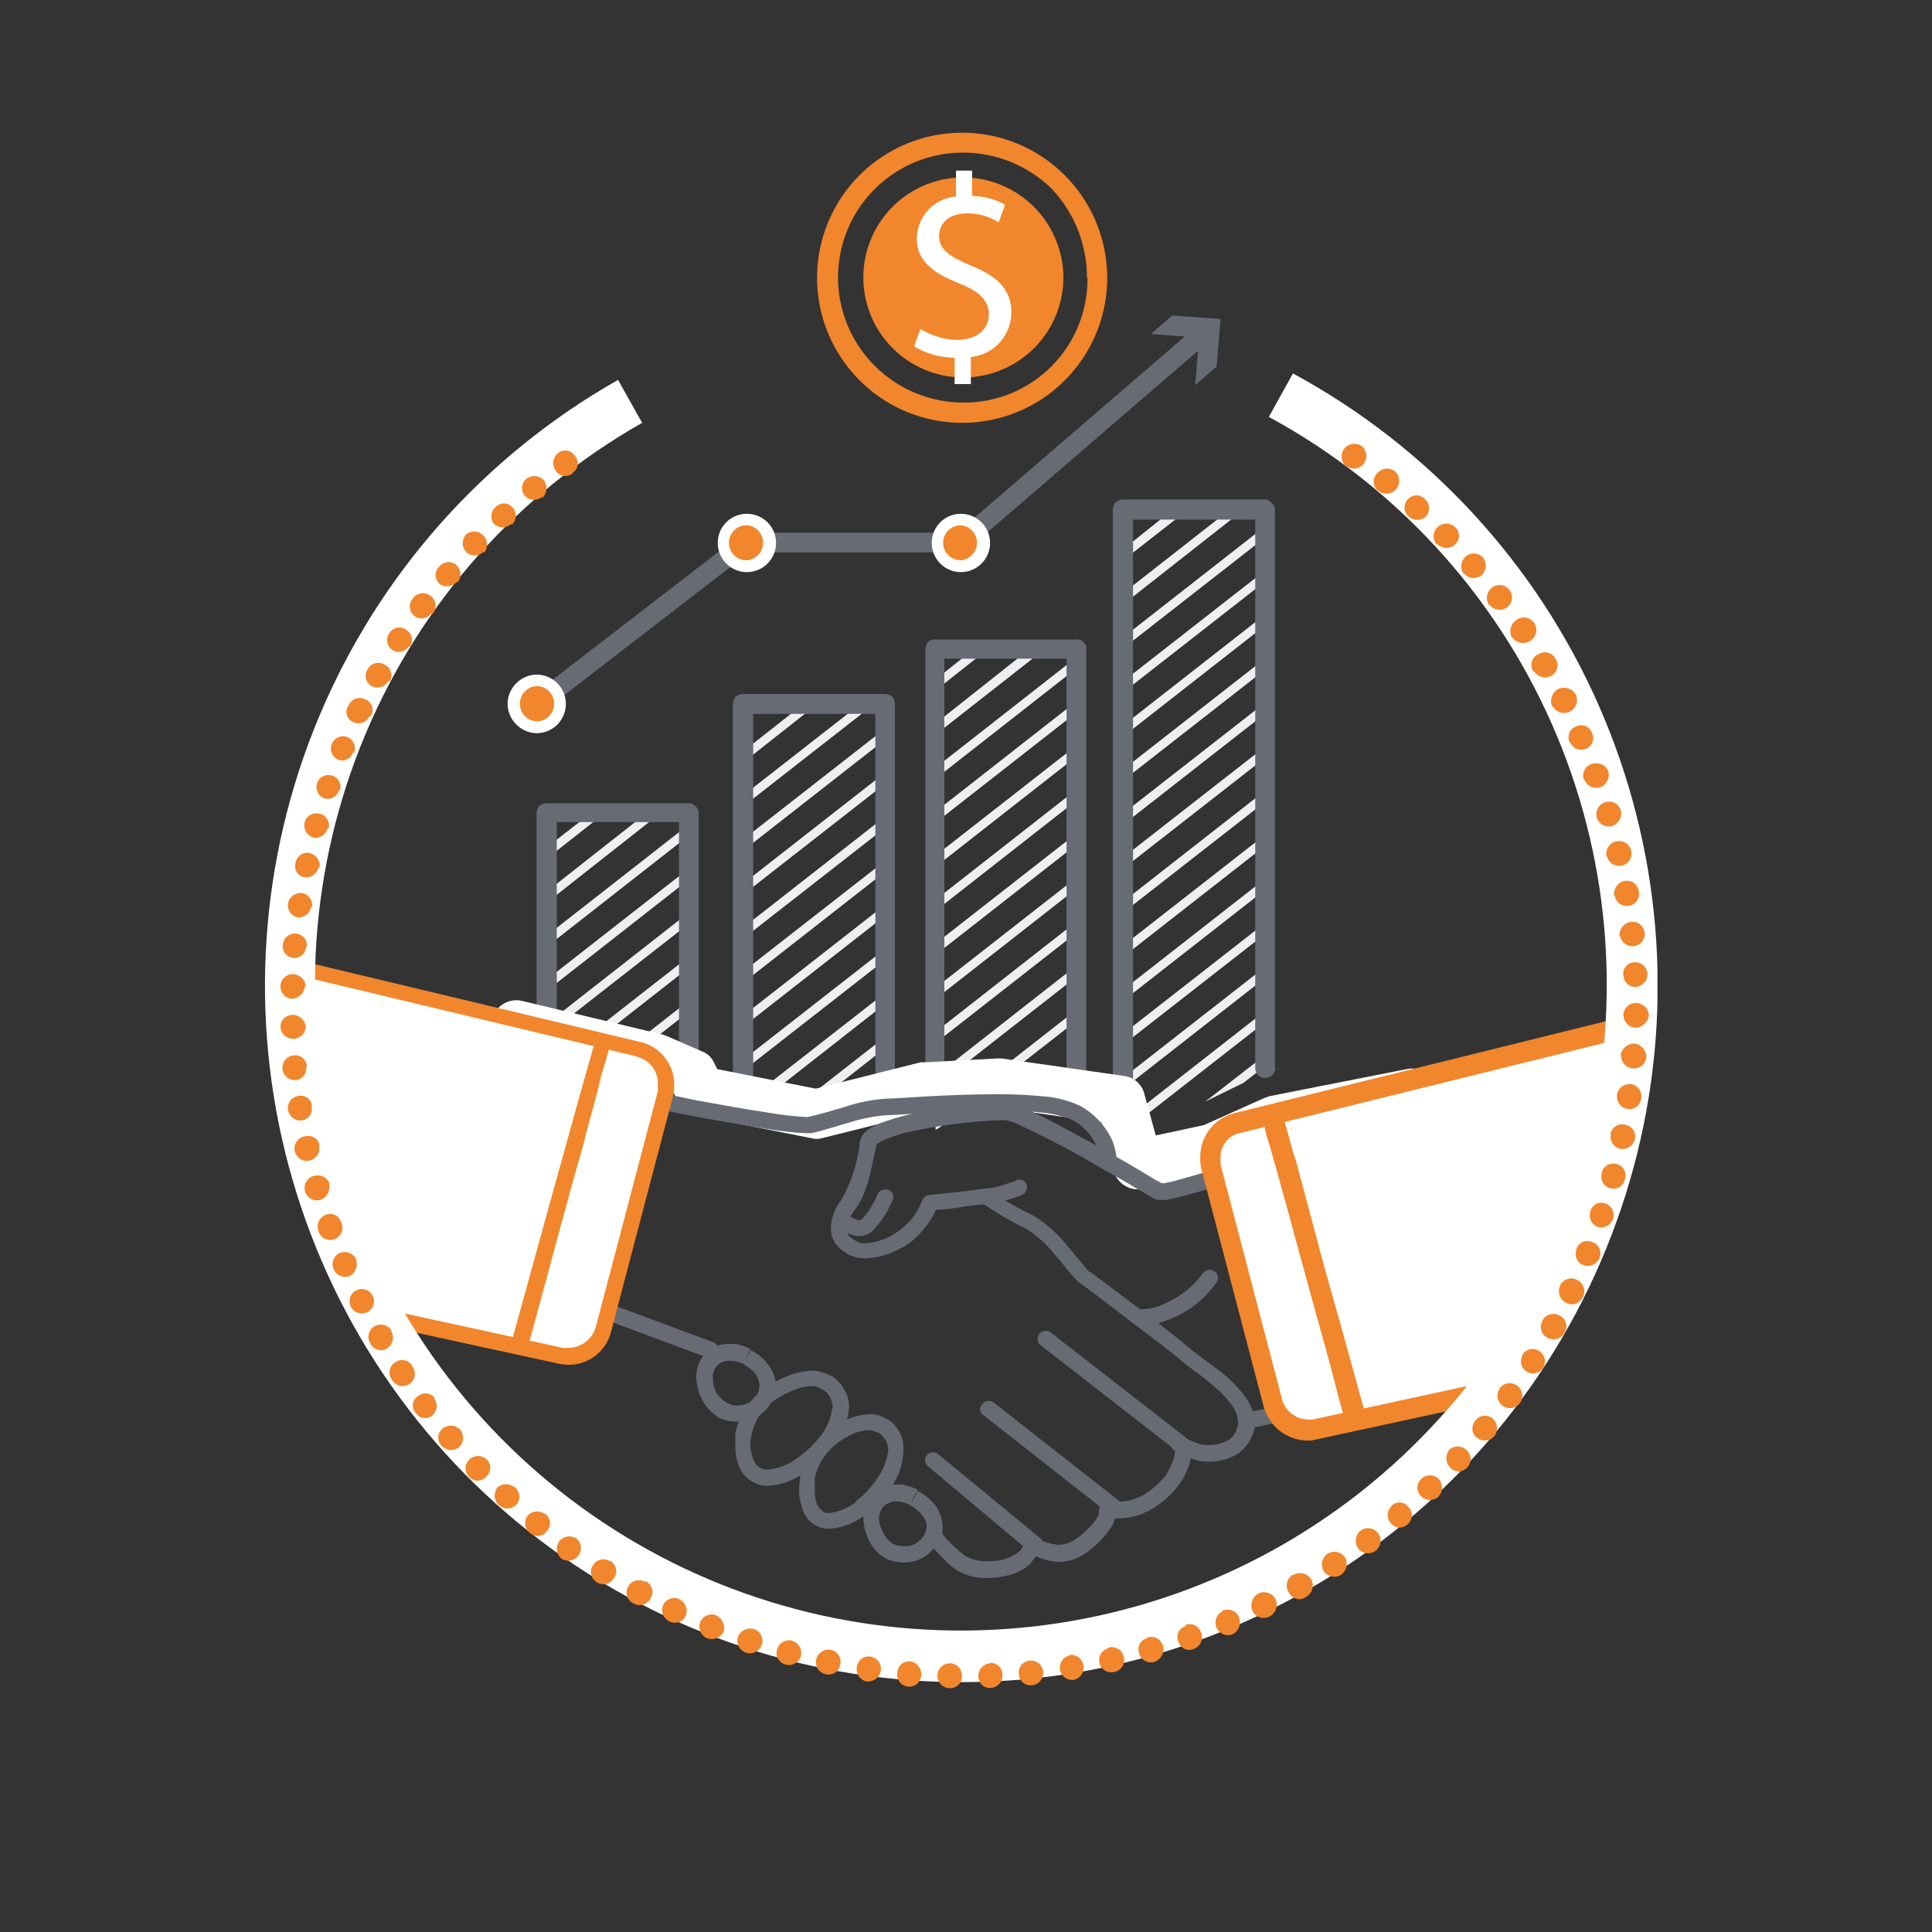 <svg width="190" height="190" viewBox="0 0 190 190" fill="none" xmlns="http://www.w3.org/2000/svg">
<rect x="0" y="0" width="190" height="190" fill="#333333" stroke="none"/>
<g clip-path="url(#clip0_2903_97955)">
<path d="M104.578 27.301C104.574 29.246 103.994 31.146 102.911 32.761C101.829 34.377 100.291 35.635 98.493 36.377C96.695 37.119 94.718 37.311 92.811 36.93C90.904 36.548 89.153 35.61 87.778 34.233C86.404 32.857 85.469 31.104 85.091 29.196C84.713 27.289 84.909 25.312 85.654 23.515C86.399 21.719 87.66 20.183 89.277 19.103C90.894 18.023 92.796 17.446 94.74 17.446C97.348 17.46 99.845 18.503 101.688 20.349C103.53 22.194 104.569 24.693 104.578 27.301Z" fill="#F1862C"/>
<path d="M111.307 54.443V53.344L115.29 50.151H116.784L111.307 54.443Z" fill="#EEEFF0"/>
<path d="M111.307 58.769V57.671L120.904 50.151H122.277L111.307 58.769Z" fill="#EEEFF0"/>
<path d="M111.307 63.096V62.014L125.265 51.096V52.194L111.307 63.096Z" fill="#EEEFF0"/>
<path d="M111.307 67.422V66.341L125.265 55.439V56.52L111.307 67.422Z" fill="#EEEFF0"/>
<path d="M111.307 71.766V70.684L125.265 59.765V60.847L111.307 71.766Z" fill="#EEEFF0"/>
<path d="M111.307 76.092V75.01L125.265 64.092V65.19L111.307 76.092Z" fill="#EEEFF0"/>
<path d="M111.307 80.435V79.337L125.265 68.435V69.517L111.307 80.435Z" fill="#EEEFF0"/>
<path d="M111.307 84.762V83.663L125.265 72.761V73.86L111.307 84.762Z" fill="#EEEFF0"/>
<path d="M111.307 89.088V88.006L125.265 77.088V78.186L111.307 89.088Z" fill="#EEEFF0"/>
<path d="M111.307 93.431V92.333L125.265 81.431V82.513L111.307 93.431Z" fill="#EEEFF0"/>
<path d="M111.307 97.758V96.676L125.265 85.757V86.839L111.307 97.758Z" fill="#EEEFF0"/>
<path d="M111.307 102.084V101.002L125.265 90.101V91.182L111.307 102.084Z" fill="#EEEFF0"/>
<path d="M111.307 106.428V105.329L125.265 94.427V95.509L111.307 106.428Z" fill="#EEEFF0"/>
<path d="M111.307 110.754V109.672L125.265 98.753V99.852L111.307 110.754Z" fill="#EEEFF0"/>
<path d="M118.535 108.333L125.265 103.097V104.179L122.278 106.496L118.535 108.333Z" fill="#EEEFF0"/>
<path d="M92.011 67.903V66.821L95.118 64.349H96.492L92.011 67.903Z" fill="#EEEFF0"/>
<path d="M92.011 72.246V71.148L100.595 64.349H102.088L92.011 72.246Z" fill="#EEEFF0"/>
<path d="M92.011 76.573V75.491L105.951 64.572V65.654L92.011 76.573Z" fill="#EEEFF0"/>
<path d="M92.011 80.899V79.817L105.951 68.899V69.997L92.011 80.899Z" fill="#EEEFF0"/>
<path d="M92.011 85.243V84.144L105.951 73.242V74.324L92.011 85.243Z" fill="#EEEFF0"/>
<path d="M92.011 89.569V88.487L105.951 77.568V78.65L92.011 89.569Z" fill="#EEEFF0"/>
<path d="M92.011 93.895V92.796L105.951 81.894V82.993L92.011 93.895Z" fill="#EEEFF0"/>
<path d="M92.011 98.238V97.14L105.951 86.238V87.32L92.011 98.238Z" fill="#EEEFF0"/>
<path d="M92.011 102.565V101.483L105.951 90.564V91.663L92.011 102.565Z" fill="#EEEFF0"/>
<path d="M92.011 106.891V105.809L105.951 94.891V95.989L92.011 106.891Z" fill="#EEEFF0"/>
<path d="M92.011 111.114V110.136L105.951 99.234V100.316L92.371 110.908L92.011 111.114Z" fill="#EEEFF0"/>
<path d="M105.007 104.316L105.951 103.561V103.818L105.007 104.316Z" fill="#EEEFF0"/>
<path d="M73.074 70.667V69.688H74.328L73.074 70.667Z" fill="#EEEFF0"/>
<path d="M73.074 74.993V73.912L78.431 69.688H79.804L73.074 74.993Z" fill="#EEEFF0"/>
<path d="M73.074 79.319V78.238L84.027 69.688H85.401L73.074 79.319Z" fill="#EEEFF0"/>
<path d="M73.074 83.663V82.564L87.032 71.663V72.744L73.074 83.663Z" fill="#EEEFF0"/>
<path d="M73.074 87.989V86.907L87.032 75.989V77.088L73.074 87.989Z" fill="#EEEFF0"/>
<path d="M73.074 92.316V91.234L87.032 80.315V81.414L73.074 92.316Z" fill="#EEEFF0"/>
<path d="M73.074 96.659V95.56L87.032 84.659V85.74L73.074 96.659Z" fill="#EEEFF0"/>
<path d="M73.074 100.985V99.904L87.032 88.985V90.066L73.074 100.985Z" fill="#EEEFF0"/>
<path d="M73.074 105.312V104.23L87.032 93.328V94.41L73.074 105.312Z" fill="#EEEFF0"/>
<path d="M73.692 109.192L73.074 109.123V108.556L87.032 97.655V98.736L73.692 109.192Z" fill="#EEEFF0"/>
<path d="M78.431 109.827L77.555 109.724L77.195 109.672L87.032 101.981V103.08L78.431 109.827Z" fill="#EEEFF0"/>
<path d="M82.74 110.411L81.916 110.29L87.032 106.307V107.406L83.169 110.462L82.74 110.411Z" fill="#EEEFF0"/>
<path d="M87.032 110.977L86.654 110.925L87.032 110.651V110.977Z" fill="#EEEFF0"/>
<path d="M53.778 80.092V79.938H54.018L53.778 80.092Z" fill="#EEEFF0"/>
<path d="M53.778 84.436V83.337L58.139 79.938H59.495L53.778 84.436Z" fill="#EEEFF0"/>
<path d="M53.778 88.762V87.68L63.615 79.938H64.989L53.778 88.762Z" fill="#EEEFF0"/>
<path d="M53.778 93.105V92.007L67.718 81.105V82.187L53.778 93.105Z" fill="#EEEFF0"/>
<path d="M53.778 97.431V96.333L67.718 85.431V86.513L53.778 97.431Z" fill="#EEEFF0"/>
<path d="M53.778 101.758V100.676L67.718 89.758V90.856L53.778 101.758Z" fill="#EEEFF0"/>
<path d="M53.778 106.101V105.003L67.718 94.101V95.183L53.778 106.101Z" fill="#EEEFF0"/>
<path d="M53.778 110.428V109.346L67.718 98.427V99.509L53.778 110.428Z" fill="#EEEFF0"/>
<path d="M58.139 110.29L67.718 102.754V103.852L59.993 109.844L58.482 110.205L58.139 110.29Z" fill="#EEEFF0"/>
<path d="M65.847 108.522L67.718 107.097V108.11L65.847 108.522Z" fill="#EEEFF0"/>
<path d="M125.385 105.037V50.1C125.377 49.964 125.339 49.833 125.274 49.714C125.209 49.595 125.118 49.492 125.008 49.413C124.936 49.318 124.842 49.242 124.734 49.191C124.627 49.14 124.508 49.116 124.39 49.121H110.432C110.16 49.133 109.9 49.236 109.694 49.413C109.541 49.611 109.452 49.85 109.436 50.1V110.187C109.434 110.317 109.458 110.446 109.508 110.566C109.557 110.686 109.631 110.795 109.724 110.885C109.818 110.975 109.929 111.045 110.051 111.091C110.172 111.136 110.302 111.156 110.432 111.149C110.688 111.141 110.931 111.038 111.115 110.86C111.299 110.682 111.411 110.442 111.428 110.187V51.096H123.445V105.02C123.438 105.152 123.458 105.285 123.506 105.409C123.553 105.534 123.626 105.646 123.72 105.74C123.814 105.834 123.927 105.908 124.051 105.955C124.175 106.002 124.308 106.023 124.441 106.016C124.702 106.007 124.951 105.899 125.136 105.714C125.32 105.529 125.428 105.281 125.437 105.02" fill="#666B74"/>
<path d="M106.827 107.269V63.851C106.849 63.724 106.837 63.593 106.792 63.473C106.746 63.352 106.67 63.245 106.569 63.164C106.494 63.074 106.4 63.002 106.292 62.954C106.185 62.907 106.068 62.884 105.951 62.89H92.011C91.872 62.873 91.731 62.889 91.6 62.937C91.469 62.985 91.351 63.063 91.255 63.164C91.107 63.365 91.018 63.603 90.998 63.851V105.981C90.995 106.113 91.02 106.243 91.07 106.364C91.121 106.486 91.196 106.595 91.292 106.686C91.387 106.776 91.5 106.846 91.624 106.89C91.748 106.934 91.879 106.952 92.011 106.942C92.131 106.938 92.249 106.91 92.358 106.859C92.467 106.807 92.565 106.735 92.645 106.645C92.725 106.555 92.786 106.45 92.825 106.336C92.863 106.222 92.878 106.101 92.869 105.981V64.778H104.887V107.2C104.884 107.33 104.908 107.459 104.958 107.579C105.007 107.699 105.081 107.808 105.175 107.898C105.268 107.988 105.379 108.058 105.501 108.103C105.623 108.149 105.753 108.169 105.882 108.161C106.003 108.157 106.122 108.129 106.232 108.078C106.342 108.027 106.441 107.954 106.522 107.865C106.604 107.775 106.667 107.67 106.707 107.556C106.748 107.442 106.765 107.321 106.758 107.2" fill="#666B74"/>
<path d="M88.01 105.827V69.207C87.996 68.96 87.913 68.722 87.77 68.521C87.552 68.355 87.288 68.259 87.015 68.246H73.074C72.801 68.259 72.537 68.355 72.319 68.521C72.176 68.722 72.093 68.96 72.079 69.207V109.123C72.079 109.387 72.183 109.64 72.37 109.827C72.557 110.014 72.81 110.119 73.074 110.119C73.338 110.119 73.592 110.014 73.778 109.827C73.965 109.64 74.07 109.387 74.07 109.123V70.203H86.088V105.827C86.088 106.091 86.193 106.344 86.379 106.531C86.566 106.717 86.819 106.822 87.083 106.822C87.347 106.822 87.601 106.717 87.787 106.531C87.974 106.344 88.079 106.091 88.079 105.827" fill="#666B74"/>
<path d="M68.714 108.127V79.955C68.713 79.815 68.677 79.679 68.612 79.556C68.546 79.433 68.451 79.329 68.336 79.251C68.259 79.164 68.163 79.096 68.056 79.052C67.949 79.007 67.834 78.987 67.718 78.993H53.76C53.495 79.009 53.239 79.098 53.022 79.251C52.874 79.457 52.784 79.701 52.765 79.955V111.286C52.765 111.55 52.87 111.803 53.056 111.99C53.243 112.177 53.496 112.282 53.76 112.282C54.025 112.282 54.278 112.177 54.465 111.99C54.651 111.803 54.756 111.55 54.756 111.286V80.847H66.774V108.058C66.774 108.322 66.879 108.576 67.065 108.763C67.252 108.949 67.505 109.054 67.769 109.054C68.034 109.054 68.287 108.949 68.474 108.763C68.66 108.576 68.765 108.322 68.765 108.058" fill="#666B74"/>
<path d="M53.4 69.98L73.693 54.323H94.5C94.729 54.31 94.947 54.219 95.118 54.066L118.896 33.567C119.006 33.494 119.098 33.397 119.166 33.284C119.234 33.171 119.276 33.044 119.289 32.913C119.302 32.782 119.286 32.649 119.242 32.524C119.198 32.4 119.126 32.287 119.033 32.194C118.949 32.096 118.847 32.017 118.732 31.96C118.618 31.903 118.492 31.869 118.365 31.861C118.237 31.853 118.108 31.871 117.987 31.913C117.866 31.956 117.755 32.022 117.66 32.108L94.123 52.383H73.521C73.296 52.367 73.072 52.427 72.886 52.555L52.284 68.435C52.072 68.587 51.928 68.816 51.884 69.073C51.839 69.329 51.896 69.593 52.044 69.808C52.12 69.914 52.217 70.002 52.328 70.069C52.44 70.135 52.564 70.177 52.693 70.194C52.822 70.21 52.953 70.199 53.078 70.162C53.202 70.126 53.318 70.064 53.417 69.98" fill="#666B74"/>
<path d="M117.539 37.876L117.917 33.207L113.179 32.846L115.29 31.026L120.029 31.37L119.651 36.039L117.539 37.876Z" fill="#666B74"/>
<path d="M92.749 53.379H91.633C91.629 53.947 91.795 54.503 92.108 54.976C92.421 55.45 92.867 55.82 93.391 56.04C93.914 56.26 94.491 56.319 95.049 56.21C95.606 56.101 96.118 55.83 96.521 55.429C96.924 55.029 97.198 54.518 97.311 53.962C97.422 53.405 97.367 52.828 97.15 52.303C96.934 51.778 96.566 51.329 96.094 51.013C95.623 50.698 95.068 50.529 94.5 50.529C94.124 50.527 93.752 50.599 93.404 50.741C93.056 50.883 92.74 51.093 92.474 51.358C92.207 51.622 91.996 51.937 91.851 52.284C91.707 52.631 91.633 53.003 91.633 53.379H94.002C94.015 53.256 94.073 53.142 94.165 53.06C94.257 52.977 94.376 52.932 94.5 52.932C94.74 52.932 94.86 53.156 94.86 53.379C94.86 53.602 94.74 53.842 94.5 53.842C94.437 53.845 94.374 53.834 94.315 53.812C94.255 53.79 94.201 53.757 94.155 53.714C94.109 53.671 94.071 53.619 94.045 53.562C94.019 53.504 94.004 53.442 94.002 53.379H92.749Z" fill="white"/>
<path d="M92.749 53.379C92.749 53.834 92.93 54.271 93.252 54.593C93.574 54.915 94.01 55.096 94.466 55.096C94.903 55.069 95.314 54.877 95.614 54.558C95.914 54.239 96.08 53.817 96.08 53.379C96.08 52.941 95.914 52.519 95.614 52.2C95.314 51.881 94.903 51.688 94.466 51.662C94.01 51.662 93.574 51.843 93.252 52.165C92.93 52.487 92.749 52.924 92.749 53.379Z" fill="#F1862C"/>
<path d="M71.701 53.379H70.585C70.582 53.947 70.747 54.503 71.06 54.976C71.373 55.45 71.82 55.82 72.344 56.04C72.867 56.26 73.444 56.319 74.001 56.21C74.558 56.101 75.071 55.83 75.474 55.429C75.876 55.029 76.151 54.518 76.263 53.962C76.375 53.405 76.319 52.828 76.103 52.303C75.886 51.778 75.519 51.329 75.047 51.013C74.575 50.698 74.02 50.529 73.453 50.529C73.077 50.527 72.704 50.599 72.357 50.741C72.009 50.883 71.693 51.093 71.426 51.358C71.16 51.622 70.948 51.937 70.804 52.284C70.66 52.631 70.585 53.003 70.585 53.379H72.955C72.968 53.256 73.025 53.142 73.118 53.06C73.21 52.977 73.329 52.932 73.453 52.932C73.693 52.932 73.813 53.156 73.813 53.379C73.813 53.602 73.693 53.842 73.453 53.842C73.389 53.845 73.326 53.834 73.267 53.812C73.208 53.79 73.154 53.757 73.108 53.714C73.061 53.671 73.024 53.619 72.998 53.562C72.972 53.504 72.957 53.442 72.955 53.379H71.701Z" fill="white"/>
<path d="M71.701 53.379C71.701 53.834 71.882 54.271 72.204 54.593C72.526 54.915 72.963 55.096 73.418 55.096C73.855 55.069 74.266 54.877 74.566 54.558C74.866 54.239 75.032 53.817 75.032 53.379C75.032 52.941 74.866 52.519 74.566 52.2C74.266 51.881 73.855 51.688 73.418 51.662C72.963 51.662 72.526 51.843 72.204 52.165C71.882 52.487 71.701 52.924 71.701 53.379Z" fill="#F1862C"/>
<path d="M71.701 53.379C71.701 53.834 71.882 54.271 72.204 54.593C72.526 54.915 72.963 55.096 73.418 55.096C73.855 55.069 74.266 54.877 74.566 54.558C74.866 54.239 75.032 53.817 75.032 53.379C75.032 52.941 74.866 52.519 74.566 52.2C74.266 51.881 73.855 51.688 73.418 51.662C72.963 51.662 72.526 51.843 72.204 52.165C71.882 52.487 71.701 52.924 71.701 53.379Z" fill="#F1862C"/>
<path d="M51.151 69.207H49.915C49.924 69.966 50.225 70.691 50.756 71.232C51.287 71.772 52.007 72.087 52.765 72.109C53.53 72.109 54.263 71.805 54.804 71.264C55.345 70.723 55.649 69.99 55.649 69.225C55.649 68.46 55.345 67.726 54.804 67.185C54.263 66.644 53.53 66.341 52.765 66.341C52.012 66.358 51.294 66.666 50.763 67.201C50.232 67.735 49.928 68.454 49.915 69.207H52.404C52.404 69.094 52.45 68.984 52.53 68.904C52.611 68.823 52.72 68.778 52.834 68.778C52.947 68.778 53.057 68.823 53.137 68.904C53.218 68.984 53.263 69.094 53.263 69.207C53.261 69.27 53.246 69.331 53.219 69.388C53.193 69.445 53.155 69.495 53.109 69.537C53.062 69.578 53.008 69.61 52.949 69.63C52.89 69.65 52.827 69.659 52.765 69.654C52.662 69.634 52.569 69.578 52.503 69.496C52.438 69.415 52.403 69.312 52.404 69.207H51.151Z" fill="white"/>
<path d="M51.151 69.207C51.15 69.645 51.317 70.067 51.617 70.386C51.917 70.706 52.327 70.898 52.765 70.924C53.22 70.924 53.657 70.743 53.979 70.421C54.301 70.1 54.481 69.663 54.481 69.207C54.481 68.752 54.301 68.316 53.979 67.994C53.657 67.672 53.22 67.491 52.765 67.491C52.327 67.517 51.917 67.71 51.617 68.029C51.317 68.348 51.15 68.769 51.151 69.207Z" fill="#F1862C"/>
<path d="M51.151 69.207C51.15 69.645 51.317 70.067 51.617 70.386C51.917 70.706 52.327 70.898 52.765 70.924C53.22 70.924 53.657 70.743 53.979 70.421C54.301 70.1 54.481 69.663 54.481 69.207C54.481 68.752 54.301 68.316 53.979 67.994C53.657 67.672 53.22 67.491 52.765 67.491C52.327 67.517 51.917 67.71 51.617 68.029C51.317 68.348 51.15 68.769 51.151 69.207Z" fill="#F1862C"/>
<path d="M51.151 69.207C51.15 69.645 51.317 70.067 51.617 70.386C51.917 70.706 52.327 70.898 52.765 70.924C53.22 70.924 53.657 70.743 53.979 70.421C54.301 70.1 54.481 69.663 54.481 69.207C54.481 68.752 54.301 68.316 53.979 67.994C53.657 67.672 53.22 67.491 52.765 67.491C52.327 67.517 51.917 67.71 51.617 68.029C51.317 68.348 51.15 68.769 51.151 69.207Z" fill="#F1862C"/>
<path d="M50.035 103.166L63.77 106.462L66.259 107.492L66.637 108.299C66.767 108.664 66.997 108.986 67.3 109.229C67.603 109.471 67.968 109.625 68.353 109.672L79.822 111.938C80.148 112.026 80.491 112.026 80.817 111.938L91.53 109.26L98.002 108.9L108.303 110.359L109.539 115.2C109.716 115.793 110.108 116.298 110.639 116.616C111.17 116.934 111.8 117.042 112.406 116.917L119.754 115.338L120.252 115.2L126.106 112.522L139.308 109.895C139.626 109.842 139.929 109.725 140.202 109.553C140.474 109.382 140.709 109.157 140.894 108.894C141.08 108.631 141.211 108.333 141.28 108.019C141.35 107.705 141.357 107.38 141.3 107.063C141.167 106.431 140.794 105.875 140.259 105.513C139.724 105.151 139.069 105.011 138.433 105.123L124.853 107.801L124.355 107.973L118.381 110.651L113.66 111.664L112.526 107.526C112.403 107.074 112.148 106.669 111.793 106.364C111.438 106.058 111 105.865 110.535 105.809L98.517 104.093H98.019L91.032 104.47H90.534L80.234 107.063L70.534 105.14L70.276 104.625C70.166 104.342 69.997 104.086 69.781 103.873C69.565 103.661 69.307 103.495 69.023 103.389L65.589 101.895L65.229 101.758L51.392 98.444C50.768 98.286 50.107 98.376 49.55 98.697C48.992 99.017 48.581 99.543 48.404 100.161C48.324 100.477 48.309 100.807 48.36 101.129C48.412 101.451 48.529 101.759 48.704 102.034C48.88 102.309 49.109 102.546 49.38 102.728C49.65 102.911 49.955 103.037 50.276 103.097L50.035 103.166Z" fill="white"/>
<path d="M99.856 116.145C99.856 116.145 99.479 116.247 99.101 116.385C98.572 116.565 98.034 116.714 97.487 116.831C96.989 116.831 95.496 117.106 94.054 117.243C92.612 117.38 91.427 117.518 91.427 117.518C91.264 117.528 91.107 117.585 90.976 117.683C90.845 117.78 90.745 117.914 90.689 118.067C90.416 118.77 90.034 119.425 89.556 120.007C89.007 120.586 88.383 121.088 87.702 121.501C86.895 121.953 85.997 122.217 85.075 122.273C84.816 122.306 84.555 122.245 84.337 122.102C84.011 121.964 83.714 121.766 83.461 121.518C83.359 121.304 83.317 121.067 83.341 120.831C83.395 120.215 83.608 119.624 83.959 119.115C85.453 117.295 85.676 114.617 86.208 112.625H86.071L86.568 112.299C87.326 111.925 88.12 111.632 88.938 111.423C92.089 110.697 95.302 110.271 98.534 110.153H98.775C99.167 110.202 99.549 110.312 99.908 110.479C102.722 111.755 105.461 113.188 108.114 114.771C109.608 115.595 110.981 116.385 111.977 117.003C112.475 117.278 112.973 117.552 113.23 117.724L113.608 117.913L113.728 117.999H113.848H114.226C114.39 118.031 114.56 118.031 114.724 117.999C116.338 117.707 120.2 116.539 120.2 116.505L119.96 115.767L119.325 116.265H119.445C121.66 119.4 123.149 122.989 123.806 126.771C124.304 130.05 124.681 133.141 124.939 135.355C124.939 136.454 125.059 137.381 125.059 138.016C125.05 138.352 125.09 138.688 125.179 139.012H125.934L125.797 138.24L122.449 138.961C122.239 139.006 122.054 139.132 121.936 139.312C121.817 139.491 121.773 139.711 121.814 139.922C121.874 140.128 122.011 140.303 122.196 140.412C122.381 140.52 122.601 140.554 122.81 140.506L126.055 139.785C126.238 139.741 126.399 139.634 126.512 139.484C126.625 139.334 126.682 139.148 126.673 138.961C126.673 138.961 126.432 133.209 125.437 126.497C124.806 122.368 123.134 118.469 120.578 115.166C120.469 115.048 120.329 114.963 120.175 114.92C120.02 114.878 119.856 114.88 119.702 114.926L117.093 115.698L115.222 116.213L114.466 116.368H114.226H114.106L114.226 116.557V116.368H114.106L114.226 116.557V117.192L114.346 116.419L114.226 116.969L114.466 116.453H114.346L114.226 117.003L114.466 116.488C114.232 116.334 113.985 116.202 113.728 116.093C112.355 115.235 109.247 113.398 106.123 111.732C104.629 110.908 103.135 110.101 101.899 109.518C101.264 109.209 100.646 108.968 100.268 108.779C99.834 108.61 99.377 108.506 98.912 108.47C98.787 108.454 98.66 108.454 98.534 108.47C95.942 108.557 93.359 108.838 90.809 109.312C89.495 109.538 88.202 109.877 86.946 110.325C86.418 110.495 85.915 110.738 85.453 111.046C85.023 111.31 84.711 111.727 84.577 112.213C84.367 114.273 83.73 116.267 82.706 118.067C82.093 118.836 81.744 119.781 81.71 120.763C81.7 121.335 81.875 121.894 82.208 122.359C82.609 122.85 83.121 123.238 83.701 123.492C84.137 123.671 84.604 123.759 85.075 123.75C86.277 123.707 87.453 123.383 88.508 122.806C89.442 122.334 90.253 121.653 90.878 120.814C91.483 120.126 91.95 119.328 92.251 118.462L91.496 118.222L91.633 118.994C91.633 118.994 92.869 118.994 94.363 118.737C95.856 118.479 97.23 118.411 97.968 118.273C98.816 118.078 99.652 117.837 100.475 117.552C100.664 117.46 100.817 117.307 100.907 117.116C100.998 116.926 101.021 116.71 100.972 116.505C100.938 116.409 100.885 116.32 100.816 116.245C100.747 116.17 100.664 116.108 100.571 116.065C100.479 116.022 100.378 115.998 100.276 115.994C100.174 115.99 100.072 116.006 99.977 116.041" fill="#666B74"/>
<path d="M96.612 118.342C97.965 119.265 99.382 120.091 100.852 120.814C101.949 121.481 102.914 122.342 103.702 123.355C104.2 123.87 104.578 124.402 104.955 124.866C105.333 125.329 105.694 125.673 105.951 125.982C106.569 126.428 108.063 127.544 109.934 128.986C111.805 130.428 114.054 132.076 115.788 133.484C116.664 134.325 118.278 135.304 119.531 136.471C120.139 136.973 120.682 137.55 121.145 138.188C121.512 138.689 121.726 139.285 121.763 139.905C121.777 140.09 121.735 140.276 121.643 140.437L122.518 140.626L121.643 140.403C121.594 140.662 121.491 140.908 121.34 141.124C121.189 141.34 120.994 141.521 120.767 141.656C120.186 141.948 119.546 142.106 118.896 142.119C118.379 142.131 117.867 142.019 117.402 141.793C117.009 141.643 116.634 141.447 116.286 141.21C116.189 141.159 116.084 141.129 115.975 141.119C115.866 141.11 115.757 141.123 115.653 141.157C115.549 141.19 115.453 141.244 115.37 141.315C115.287 141.386 115.219 141.473 115.17 141.57C115.122 141.663 115.093 141.765 115.086 141.869C115.079 141.974 115.094 142.078 115.129 142.177C115.165 142.275 115.22 142.365 115.292 142.441C115.364 142.517 115.451 142.577 115.548 142.617V142.772C115.513 143.228 115.385 143.672 115.17 144.076C115.027 144.419 114.86 144.752 114.672 145.072L115.29 145.519L114.672 145.072C114.105 145.772 113.433 146.38 112.681 146.875C111.937 147.357 111.077 147.63 110.192 147.665H109.814V148.472L109.934 147.665H109.059C108.884 147.652 108.71 147.694 108.561 147.785C108.441 147.785 108.2 148.025 108.2 148.18C108.155 148.228 108.119 148.284 108.095 148.346C108.072 148.408 108.061 148.474 108.063 148.54V148.798C108.063 148.798 108.2 148.918 107.822 149.278L108.561 149.742L107.943 149.244C107.329 150.099 106.567 150.837 105.694 151.424C105.216 151.744 104.655 151.917 104.08 151.922C103.385 151.854 102.71 151.656 102.088 151.339L101.711 151.236C101.534 151.265 101.365 151.33 101.213 151.424C101.027 151.535 100.859 151.674 100.715 151.836C100.595 152.06 100.475 152.283 100.354 152.472L100.097 152.695L100.354 152.918L100.097 152.695L100.354 152.918L100.097 152.695L100.595 153.33L100.097 152.695C99.617 153.048 99.066 153.294 98.483 153.416C98.031 153.504 97.57 153.544 97.11 153.536C96.32 153.575 95.537 153.378 94.861 152.97C94.25 152.493 93.676 151.971 93.144 151.407C92.959 151.205 92.793 150.986 92.646 150.755L92.526 150.6L92.028 150.875L92.526 150.652L92.028 150.926L92.526 150.703L91.77 150.978H92.646C92.526 150.806 92.526 150.738 92.526 150.703L91.77 150.978H92.646C92.64 150.87 92.612 150.764 92.564 150.666C92.516 150.569 92.45 150.482 92.369 150.41C92.287 150.338 92.193 150.283 92.09 150.248C91.987 150.213 91.879 150.199 91.77 150.206C91.571 150.218 91.384 150.304 91.244 150.447C91.105 150.589 91.023 150.779 91.015 150.978V151.287C91.153 151.476 91.152 151.51 91.273 151.596C92.046 152.583 92.92 153.487 93.882 154.291C94.842 154.924 95.978 155.237 97.127 155.184C97.669 155.185 98.21 155.127 98.741 155.012C99.606 154.88 100.423 154.525 101.11 153.982C101.367 153.828 101.367 153.69 101.488 153.553C101.674 153.358 101.841 153.146 101.985 152.918L102.106 152.746L101.728 152.283V152.832C101.851 152.868 101.982 152.868 102.106 152.832L101.728 152.369V152.145L101.488 152.866C102.295 153.295 103.185 153.547 104.097 153.605C104.98 153.601 105.844 153.345 106.586 152.866C107.622 152.189 108.515 151.314 109.213 150.291C109.509 149.879 109.682 149.391 109.711 148.884V148.609H108.956L109.711 148.901V148.609H108.956L109.711 148.901L108.956 148.592L109.453 149.175L109.711 148.901L108.956 148.592L109.453 149.175L108.956 148.643L109.076 149.313L109.453 149.175L108.956 148.643L109.076 149.313H109.831H110.209C111.358 149.28 112.475 148.929 113.436 148.3C114.408 147.716 115.254 146.946 115.926 146.034C116.244 145.634 116.499 145.188 116.681 144.712C116.973 144.122 117.142 143.48 117.179 142.823C117.157 142.527 117.069 142.24 116.921 141.982C116.804 141.678 116.586 141.424 116.303 141.261C116.207 141.211 116.101 141.18 115.992 141.171C115.883 141.162 115.774 141.175 115.67 141.208C115.566 141.242 115.47 141.295 115.387 141.366C115.305 141.437 115.237 141.524 115.187 141.622C115.139 141.714 115.11 141.816 115.103 141.92C115.096 142.025 115.111 142.13 115.146 142.228C115.182 142.327 115.237 142.417 115.309 142.493C115.382 142.568 115.469 142.628 115.565 142.669L116.801 143.27C117.457 143.596 118.181 143.76 118.913 143.75C119.831 143.755 120.735 143.524 121.54 143.081C122.361 142.591 122.973 141.814 123.256 140.9C123.37 140.611 123.417 140.3 123.394 139.991C123.36 139.075 123.056 138.191 122.518 137.45C121.691 136.313 120.682 135.322 119.531 134.514C118.398 133.673 117.402 132.952 116.784 132.42C115.067 130.96 112.801 129.278 110.93 127.87C109.059 126.462 107.496 125.261 106.947 124.917C106.827 124.78 106.569 124.419 106.209 124.007C105.848 123.595 104.955 122.462 104.2 121.621C103.416 120.822 102.54 120.119 101.591 119.527C100.606 119.068 99.648 118.552 98.724 117.981C98.346 117.758 98.106 117.569 97.848 117.432C97.782 117.344 97.7 117.268 97.608 117.209C97.523 117.144 97.427 117.098 97.323 117.072C97.22 117.046 97.113 117.042 97.008 117.06C96.904 117.078 96.804 117.117 96.715 117.175C96.626 117.233 96.55 117.309 96.492 117.398C96.424 117.476 96.373 117.568 96.342 117.667C96.312 117.766 96.302 117.87 96.313 117.973C96.324 118.076 96.356 118.176 96.408 118.266C96.459 118.356 96.529 118.435 96.612 118.497" fill="#666B74"/>
<path d="M111.308 130.033C111.636 130.255 112.028 130.364 112.424 130.342C113.509 130.277 114.571 129.996 115.548 129.518C117.205 128.772 118.624 127.584 119.651 126.085C119.71 125.998 119.75 125.9 119.768 125.797C119.787 125.695 119.784 125.589 119.76 125.487C119.736 125.386 119.691 125.29 119.628 125.207C119.565 125.123 119.485 125.054 119.394 125.003C119.305 124.946 119.205 124.906 119.101 124.887C118.997 124.868 118.89 124.87 118.786 124.892C118.682 124.914 118.584 124.957 118.497 125.017C118.41 125.077 118.335 125.154 118.278 125.243C117.388 126.455 116.207 127.423 114.844 128.059C114.113 128.455 113.305 128.689 112.475 128.746H112.235L112.097 129.158L112.355 128.797H112.235L112.097 129.209L112.355 128.849C112.272 128.783 112.176 128.736 112.074 128.709C111.971 128.682 111.864 128.676 111.76 128.692C111.655 128.708 111.555 128.746 111.465 128.802C111.376 128.859 111.299 128.933 111.239 129.021C111.13 129.19 111.082 129.391 111.104 129.591C111.126 129.791 111.216 129.978 111.359 130.119" fill="#666B74"/>
<path d="M64.353 108.986C64.353 108.986 67.22 109.621 70.585 110.204C72.199 110.496 74.019 110.805 75.444 111.028C76.868 111.252 78.311 111.406 79.169 111.44H79.667H79.804C80.8 111.234 82.156 110.771 83.529 110.393C84.743 109.999 86 109.757 87.272 109.672C87.89 109.672 89.384 109.535 91.375 109.449C93.367 109.363 95.616 109.209 97.848 109.209C99.39 109.192 100.931 109.26 102.466 109.415C103.492 109.506 104.498 109.749 105.453 110.136C106.499 110.693 107.332 111.58 107.822 112.659C108.072 113.197 108.201 113.783 108.2 114.376C108.2 114.59 108.285 114.795 108.436 114.947C108.588 115.098 108.793 115.183 109.007 115.183C109.221 115.183 109.426 115.098 109.577 114.947C109.729 114.795 109.814 114.59 109.814 114.376C109.825 113.559 109.655 112.75 109.316 112.007C108.644 110.623 107.558 109.483 106.208 108.745C105.068 108.218 103.84 107.903 102.586 107.818C101.011 107.664 99.43 107.595 97.848 107.612C95.616 107.612 93.126 107.715 91.255 107.818C89.384 107.921 87.822 108.041 87.272 108.041C85.87 108.124 84.485 108.39 83.152 108.831C81.796 109.243 80.302 109.689 79.427 109.844L79.547 110.616L79.427 109.844C79.341 109.855 79.254 109.855 79.169 109.844C78.018 109.78 76.871 109.648 75.735 109.449C73.504 109.123 70.757 108.625 68.508 108.213L64.782 107.44C64.566 107.394 64.34 107.435 64.154 107.554C63.968 107.673 63.836 107.86 63.786 108.076C63.776 108.274 63.831 108.47 63.942 108.635C64.054 108.799 64.216 108.922 64.404 108.986" fill="#666B74"/>
<path d="M58.877 129.535L69.589 133.519C69.798 133.596 70.027 133.594 70.234 133.511C70.44 133.429 70.608 133.272 70.705 133.072C70.757 132.867 70.736 132.65 70.645 132.459C70.554 132.268 70.399 132.114 70.207 132.025L59.495 128.042C59.397 128.001 59.292 127.98 59.185 127.98C59.079 127.981 58.974 128.001 58.876 128.042C58.778 128.083 58.689 128.142 58.614 128.217C58.539 128.293 58.479 128.382 58.439 128.48C58.398 128.578 58.377 128.683 58.377 128.789C58.377 128.895 58.398 129 58.439 129.098C58.48 129.196 58.539 129.285 58.614 129.36C58.689 129.436 58.779 129.495 58.877 129.535Z" fill="#666B74"/>
<path d="M28.232 94.839L62.86 103.165C63.308 103.275 63.73 103.474 64.1 103.75C64.47 104.026 64.781 104.374 65.013 104.774C65.246 105.173 65.395 105.614 65.453 106.073C65.511 106.531 65.475 106.996 65.349 107.44L59.254 130.634C59.009 131.494 58.449 132.231 57.686 132.699C56.923 133.166 56.012 133.33 55.134 133.158L35.082 128.917L28.232 94.839Z" fill="white"/>
<path d="M27.992 95.612L62.74 103.921L62.86 103.166L62.619 103.921C63.221 104.059 63.757 104.402 64.136 104.89C64.514 105.378 64.712 105.982 64.697 106.599V107.303L65.435 107.526L64.697 107.303L58.585 130.531C58.417 131.099 58.074 131.6 57.606 131.964C57.138 132.327 56.568 132.535 55.975 132.557C55.77 132.575 55.563 132.575 55.357 132.557L35.305 128.196L35.048 129.776L54.98 134.119C55.309 134.179 55.641 134.213 55.975 134.222C56.914 134.212 57.824 133.894 58.566 133.318C59.307 132.741 59.838 131.937 60.078 131.029L66.19 107.784C66.291 107.421 66.332 107.044 66.311 106.668C66.31 105.735 66.007 104.827 65.447 104.081C64.887 103.335 64.099 102.791 63.203 102.53L28.455 94.221L28.078 95.8L27.992 95.612Z" fill="#F1862C"/>
<path d="M59.254 102.685C58.997 103.406 51.151 132.299 51.151 132.299L59.254 102.685Z" fill="white"/>
<path d="M58.499 102.41C58.499 102.513 58.379 102.651 58.379 102.908C57.263 106.702 50.275 132.093 50.275 132.093L51.906 132.506L53.142 127.973C54.258 123.887 55.889 117.672 57.383 112.522C58.001 109.93 58.756 107.578 59.1 105.844C59.357 104.986 59.598 104.264 59.735 103.732C59.799 103.447 59.88 103.167 59.975 102.891L58.499 102.41Z" fill="#F1862C"/>
<path d="M160.373 100.865L121.522 110.479C121.086 110.602 120.679 110.81 120.324 111.09C119.968 111.371 119.672 111.719 119.452 112.115C119.232 112.511 119.092 112.946 119.041 113.396C118.989 113.846 119.028 114.302 119.153 114.737L125.248 137.965C125.46 138.847 126.012 139.609 126.784 140.085C127.556 140.561 128.485 140.712 129.368 140.506L149.283 136.145L160.373 100.865Z" fill="white"/>
<path d="M160.133 99.886L121.265 109.5C120.322 109.766 119.495 110.336 118.911 111.122C118.327 111.908 118.02 112.865 118.037 113.844C118.019 114.237 118.06 114.63 118.157 115.011L124.252 138.24C124.493 139.216 125.053 140.083 125.842 140.705C126.632 141.327 127.607 141.668 128.613 141.673C128.909 141.677 129.204 141.636 129.488 141.553L149.54 137.209C149.795 137.148 150.016 136.99 150.157 136.77C150.298 136.549 150.347 136.282 150.296 136.025C150.246 135.773 150.099 135.551 149.887 135.407C149.675 135.262 149.415 135.207 149.163 135.252L129.111 139.596L129.368 140.592L129.111 139.596C128.946 139.622 128.778 139.622 128.613 139.596C128.058 139.587 127.52 139.406 127.074 139.076C126.627 138.747 126.295 138.286 126.123 137.759L120.029 114.514V113.878C120.007 113.344 120.163 112.817 120.474 112.382C120.785 111.946 121.233 111.627 121.746 111.475L121.505 110.513L121.746 111.475L160.614 101.861C160.863 101.792 161.077 101.632 161.214 101.413C161.351 101.193 161.4 100.93 161.352 100.676C161.283 100.415 161.116 100.191 160.886 100.05C160.655 99.91 160.38 99.863 160.116 99.921" fill="#F1862C"/>
<path d="M124.132 109.93C124.296 110.452 124.423 110.986 124.51 111.526C125.505 114.651 127.377 121.827 129.11 128.076C129.986 131.201 130.827 134.188 131.359 136.334C131.892 138.48 132.355 139.905 132.355 139.905C132.435 140.155 132.607 140.366 132.837 140.494C133.067 140.621 133.337 140.656 133.591 140.592C133.846 140.519 134.065 140.354 134.205 140.128C134.345 139.903 134.395 139.633 134.347 139.373C134.347 139.373 132.355 132.025 130.244 124.625C129.248 120.917 128.252 117.192 127.497 114.325C126.999 112.883 126.741 111.681 126.501 110.891C126.409 110.531 126.282 110.18 126.123 109.844C126.123 109.586 126.003 109.449 126.003 109.346C125.964 109.221 125.901 109.105 125.816 109.005C125.732 108.904 125.628 108.822 125.511 108.763C125.394 108.704 125.266 108.669 125.136 108.66C125.005 108.651 124.874 108.668 124.75 108.711C124.512 108.813 124.318 108.998 124.205 109.231C124.091 109.464 124.065 109.73 124.132 109.981" fill="#F1862C"/>
<path d="M116.406 141.21L103.341 131.046C103.258 130.981 103.162 130.932 103.06 130.904C102.958 130.875 102.852 130.867 102.746 130.88C102.641 130.893 102.539 130.926 102.447 130.978C102.355 131.03 102.273 131.1 102.208 131.183C102.143 131.265 102.095 131.36 102.067 131.46C102.039 131.561 102.031 131.666 102.044 131.77C102.056 131.874 102.09 131.974 102.141 132.065C102.193 132.156 102.263 132.236 102.345 132.299L115.41 142.463C115.49 142.545 115.587 142.609 115.693 142.651C115.8 142.693 115.915 142.712 116.029 142.706C116.143 142.7 116.255 142.67 116.357 142.618C116.459 142.565 116.549 142.492 116.62 142.402C116.692 142.312 116.743 142.208 116.771 142.097C116.799 141.986 116.803 141.87 116.783 141.757C116.762 141.645 116.718 141.537 116.653 141.443C116.588 141.348 116.504 141.269 116.406 141.21Z" fill="#666B74"/>
<path d="M110.312 147.802L97.728 137.931C97.644 137.867 97.549 137.82 97.448 137.793C97.347 137.766 97.241 137.759 97.137 137.774C97.033 137.788 96.933 137.823 96.843 137.876C96.753 137.93 96.674 138.001 96.612 138.085C96.529 138.156 96.465 138.246 96.425 138.347C96.385 138.448 96.37 138.558 96.382 138.666C96.394 138.774 96.432 138.878 96.493 138.968C96.554 139.059 96.636 139.132 96.732 139.184L109.316 149.072C109.398 149.137 109.492 149.185 109.593 149.214C109.693 149.242 109.799 149.25 109.903 149.237C110.006 149.224 110.107 149.191 110.198 149.139C110.288 149.087 110.368 149.018 110.432 148.935C110.5 148.854 110.552 148.759 110.583 148.658C110.614 148.556 110.624 148.449 110.613 148.343C110.602 148.237 110.569 148.135 110.518 148.042C110.466 147.949 110.396 147.867 110.312 147.802Z" fill="#666B74"/>
<path d="M91.256 144.197L101.213 152.558C101.383 152.683 101.593 152.741 101.803 152.719C102.013 152.696 102.207 152.596 102.346 152.437C102.491 152.284 102.572 152.082 102.572 151.871C102.572 151.66 102.491 151.458 102.346 151.304L92.251 142.995C92.172 142.93 92.081 142.881 91.984 142.85C91.886 142.82 91.783 142.809 91.681 142.819C91.579 142.829 91.48 142.858 91.389 142.906C91.298 142.954 91.218 143.019 91.153 143.098C91.087 143.177 91.038 143.268 91.008 143.366C90.978 143.464 90.967 143.567 90.977 143.669C90.986 143.771 91.016 143.87 91.064 143.961C91.112 144.051 91.177 144.132 91.256 144.197Z" fill="#666B74"/>
<path d="M82.156 120.522C82.75 121.067 83.49 121.425 84.285 121.552H84.526C84.813 121.551 85.096 121.486 85.354 121.361C85.613 121.236 85.84 121.055 86.019 120.831C86.485 120.296 86.905 119.722 87.273 119.114C87.513 118.548 87.77 118.101 87.77 118.084C87.819 117.992 87.848 117.89 87.855 117.785C87.862 117.681 87.847 117.576 87.812 117.478C87.776 117.379 87.721 117.289 87.648 117.213C87.576 117.137 87.489 117.077 87.393 117.037C87.189 116.957 86.962 116.954 86.756 117.03C86.55 117.106 86.38 117.255 86.277 117.449V117.552C86.019 118.097 85.727 118.625 85.401 119.132C85.161 119.441 84.903 119.715 84.783 119.887L84.526 120.024V120.162L84.663 120.024H84.526V120.162L84.663 120.024L84.405 120.814L84.663 120.041C84.267 119.959 83.886 119.821 83.53 119.629L83.29 119.441H83.152L82.912 119.698L83.152 119.458L82.912 119.715L83.152 119.475C82.989 119.344 82.782 119.282 82.573 119.301C82.365 119.32 82.173 119.42 82.036 119.578C81.91 119.748 81.853 119.958 81.875 120.168C81.898 120.378 81.998 120.572 82.156 120.711V120.522Z" fill="#666B74"/>
<path d="M73.452 133.381L73.813 132.66C73.337 132.433 72.835 132.265 72.319 132.162C72.079 132.162 71.958 132.162 71.701 132.162C71.096 132.149 70.5 132.31 69.984 132.625L70.482 133.295L69.984 132.625C69.516 132.925 69.131 133.34 68.867 133.829C68.603 134.319 68.467 134.868 68.473 135.424C68.494 136.247 68.712 137.054 69.109 137.776C69.52 138.489 70.112 139.081 70.825 139.493C71.374 139.703 71.955 139.813 72.542 139.819C73.113 139.816 73.675 139.688 74.192 139.445C74.707 139.202 75.164 138.849 75.529 138.411C76.005 137.795 76.27 137.043 76.285 136.265C76.291 135.504 76.023 134.766 75.529 134.188C75.087 133.579 74.496 133.094 73.813 132.78L73.452 133.501L73.195 134.222C73.624 134.447 74.003 134.757 74.31 135.132C74.547 135.463 74.679 135.858 74.688 136.265C74.67 136.686 74.54 137.095 74.31 137.449C73.862 137.923 73.245 138.201 72.594 138.222C72.249 138.243 71.906 138.172 71.598 138.016C71.151 137.787 70.767 137.451 70.482 137.037C70.233 136.561 70.103 136.03 70.104 135.492C70.086 135.205 70.145 134.919 70.275 134.662C70.405 134.406 70.601 134.189 70.843 134.033C71.114 133.895 71.414 133.824 71.718 133.827H72.096C72.485 133.884 72.862 134.006 73.212 134.188L73.452 133.381Z" fill="#666B74"/>
<path d="M89.882 147.218L90.26 146.497C89.784 146.27 89.282 146.103 88.766 145.999C88.514 145.982 88.262 145.982 88.01 145.999C87.44 146 86.881 146.161 86.397 146.463L86.774 147.133L86.397 146.463C85.917 146.749 85.524 147.161 85.261 147.655C84.998 148.148 84.874 148.703 84.903 149.261C84.925 150.082 85.136 150.887 85.521 151.613C85.895 152.354 86.497 152.956 87.238 153.33C87.749 153.545 88.297 153.656 88.852 153.656C89.425 153.675 89.996 153.557 90.515 153.313C91.034 153.068 91.488 152.703 91.839 152.248C92.119 151.966 92.34 151.631 92.491 151.263C92.641 150.895 92.717 150.5 92.715 150.103C92.666 149.355 92.41 148.636 91.976 148.025C91.499 147.451 90.916 146.973 90.26 146.618L89.882 147.339L89.504 148.042C89.95 148.257 90.339 148.575 90.637 148.97C90.938 149.272 91.116 149.676 91.135 150.103C91.111 150.543 90.935 150.962 90.637 151.287C90.432 151.542 90.17 151.745 89.871 151.879C89.573 152.013 89.247 152.075 88.92 152.06C88.579 152.064 88.241 152 87.925 151.871C87.498 151.65 87.15 151.302 86.929 150.875C86.651 150.403 86.481 149.876 86.431 149.33C86.439 149.048 86.511 148.771 86.642 148.522C86.773 148.272 86.959 148.055 87.186 147.888H87.306C87.522 147.736 87.781 147.657 88.045 147.665H88.422C88.808 147.729 89.183 147.845 89.538 148.008L89.882 147.218Z" fill="#666B74"/>
<path d="M81.298 136.008L81.658 135.304C81.102 134.959 80.459 134.78 79.804 134.789C78.947 134.841 78.106 135.039 77.315 135.373C76.471 135.715 75.675 136.166 74.945 136.712C73.622 137.778 72.696 139.26 72.319 140.918V142.171C72.295 142.754 72.382 143.337 72.576 143.888C72.756 144.596 73.198 145.209 73.812 145.604C74.319 145.948 74.918 146.128 75.529 146.12C76.889 146.032 78.192 145.542 79.272 144.712C80.306 143.969 81.226 143.078 82.002 142.068C82.905 141.03 83.431 139.717 83.495 138.343C83.516 137.732 83.342 137.13 82.997 136.626C82.694 136.031 82.214 135.546 81.624 135.235L81.263 135.939L80.766 136.591C81.138 136.751 81.442 137.036 81.624 137.398C81.784 137.688 81.872 138.012 81.882 138.343C81.752 139.355 81.368 140.317 80.766 141.141C80.102 142.013 79.302 142.773 78.396 143.39C77.564 144.026 76.572 144.418 75.529 144.523C75.223 144.528 74.92 144.451 74.654 144.3C74.359 144.067 74.143 143.75 74.036 143.39C73.894 142.974 73.808 142.541 73.778 142.102C73.798 141.767 73.844 141.434 73.915 141.107C74.164 139.829 74.873 138.687 75.907 137.896C76.52 137.44 77.189 137.065 77.898 136.78C78.486 136.506 79.122 136.348 79.77 136.317C80.122 136.304 80.47 136.4 80.766 136.591L81.298 136.008Z" fill="#666B74"/>
<path d="M86.774 140.248L87.272 139.596C86.76 139.263 86.166 139.079 85.555 139.064C84.736 139.108 83.933 139.306 83.186 139.647C82.421 139.988 81.709 140.439 81.075 140.987C79.805 142.051 78.964 143.539 78.705 145.175C78.642 145.585 78.602 145.997 78.585 146.411C78.56 146.995 78.647 147.578 78.843 148.128C78.97 148.779 79.329 149.362 79.853 149.769C80.377 150.176 81.03 150.38 81.693 150.343C82.949 150.216 84.142 149.727 85.126 148.935C86.084 148.19 86.923 147.305 87.615 146.309C88.389 145.218 88.82 143.92 88.852 142.583C88.885 141.978 88.752 141.375 88.468 140.839C88.183 140.304 87.758 139.856 87.238 139.544L86.74 140.197L86.362 140.866C86.654 141.051 86.897 141.304 87.07 141.603C87.244 141.902 87.343 142.238 87.358 142.583C87.241 143.614 86.857 144.597 86.242 145.433C85.664 146.286 84.951 147.04 84.13 147.665H84.251C83.487 148.262 82.582 148.652 81.624 148.798C81.263 148.798 81.006 148.798 80.886 148.575C80.583 148.365 80.364 148.055 80.268 147.699C80.155 147.274 80.109 146.834 80.13 146.394V145.381C80.391 144.147 81.048 143.032 82.002 142.205C82.515 141.75 83.094 141.373 83.719 141.089C84.25 140.815 84.838 140.669 85.435 140.66C85.745 140.649 86.05 140.733 86.311 140.901L86.774 140.248Z" fill="#666B74"/>
<path d="M124.784 41.001C137.156 47.713 146.949 58.345 152.624 71.226C158.298 84.107 159.534 98.509 156.136 112.168C152.738 125.828 144.9 137.972 133.851 146.693C122.803 155.415 109.17 160.22 95.095 160.353C81.019 160.486 67.299 155.941 56.087 147.43C44.875 138.919 36.808 126.926 33.152 113.333C29.496 99.74 30.459 85.318 35.888 72.331C41.318 59.345 50.907 48.53 63.151 41.584L60.782 37.361C47.575 44.844 37.228 56.502 31.368 70.504C25.507 84.506 24.465 100.058 28.404 114.717C32.343 129.376 41.041 142.311 53.131 151.49C65.221 160.668 80.017 165.57 95.196 165.424C110.374 165.279 125.074 160.095 136.986 150.687C148.898 141.279 157.347 128.18 161.005 113.449C164.663 98.717 163.323 83.187 157.195 69.3C151.068 55.412 140.5 43.955 127.153 36.726L124.784 41.001Z" fill="white"/>
<path d="M56.267 46.512C56.415 46.431 56.541 46.316 56.637 46.178C56.732 46.039 56.794 45.88 56.818 45.714C56.841 45.547 56.825 45.377 56.771 45.218C56.717 45.058 56.627 44.913 56.507 44.795C56.422 44.667 56.311 44.558 56.181 44.475C56.052 44.393 55.906 44.339 55.754 44.316C55.602 44.293 55.447 44.303 55.298 44.344C55.15 44.385 55.012 44.457 54.894 44.554C54.637 44.752 54.467 45.041 54.419 45.361C54.371 45.681 54.449 46.007 54.636 46.271C54.722 46.412 54.839 46.533 54.977 46.624C55.114 46.716 55.271 46.776 55.434 46.8C55.598 46.825 55.765 46.813 55.924 46.766C56.082 46.719 56.229 46.638 56.353 46.529L56.267 46.512ZM53.348 48.95C53.576 48.729 53.715 48.433 53.74 48.117C53.766 47.801 53.675 47.487 53.486 47.233C53.269 46.999 52.974 46.854 52.657 46.826C52.34 46.797 52.023 46.887 51.769 47.078C51.644 47.18 51.542 47.307 51.468 47.45C51.395 47.593 51.35 47.75 51.339 47.911C51.328 48.071 51.35 48.233 51.403 48.385C51.456 48.537 51.54 48.676 51.649 48.795C51.859 49.006 52.139 49.134 52.436 49.153C52.733 49.172 53.028 49.081 53.263 48.898L53.348 48.95ZM50.361 51.576C50.478 51.465 50.57 51.332 50.633 51.185C50.697 51.037 50.729 50.878 50.729 50.718C50.729 50.557 50.697 50.398 50.633 50.251C50.57 50.103 50.478 49.97 50.361 49.859C50.258 49.748 50.133 49.659 49.995 49.599C49.856 49.538 49.706 49.506 49.554 49.506C49.403 49.506 49.253 49.538 49.114 49.599C48.975 49.659 48.85 49.748 48.747 49.859C48.625 49.963 48.525 50.09 48.452 50.233C48.38 50.376 48.337 50.532 48.325 50.692C48.314 50.852 48.335 51.013 48.387 51.165C48.439 51.317 48.52 51.456 48.627 51.576C48.863 51.765 49.159 51.864 49.461 51.854C49.763 51.845 50.052 51.728 50.275 51.525L50.361 51.576ZM47.632 54.34C47.828 54.089 47.924 53.773 47.898 53.455C47.873 53.137 47.728 52.84 47.494 52.623C47.266 52.397 46.957 52.27 46.636 52.27C46.314 52.27 46.006 52.397 45.777 52.623C45.578 52.873 45.48 53.187 45.502 53.505C45.525 53.823 45.666 54.121 45.898 54.34C46.129 54.531 46.422 54.631 46.723 54.622C47.023 54.612 47.309 54.494 47.529 54.289L47.632 54.34ZM45.005 57.276C45.2 57.025 45.296 56.711 45.274 56.394C45.251 56.078 45.113 55.78 44.885 55.559C44.761 55.456 44.617 55.379 44.463 55.333C44.308 55.287 44.146 55.272 43.986 55.29C43.826 55.307 43.671 55.357 43.53 55.436C43.39 55.514 43.267 55.62 43.168 55.748C43.054 55.864 42.966 56.003 42.91 56.156C42.854 56.308 42.831 56.471 42.842 56.633C42.853 56.796 42.899 56.954 42.976 57.097C43.053 57.24 43.159 57.365 43.288 57.465C43.543 57.629 43.849 57.694 44.148 57.65C44.448 57.606 44.722 57.455 44.919 57.224L45.005 57.276ZM42.516 60.4C42.631 60.271 42.718 60.12 42.772 59.955C42.825 59.79 42.843 59.616 42.824 59.444C42.806 59.272 42.751 59.105 42.664 58.955C42.578 58.806 42.46 58.676 42.32 58.574C42.18 58.473 42.02 58.402 41.85 58.366C41.681 58.33 41.506 58.33 41.337 58.366C41.167 58.403 41.007 58.474 40.867 58.576C40.727 58.678 40.61 58.808 40.524 58.958C40.428 59.093 40.361 59.247 40.328 59.409C40.295 59.571 40.296 59.739 40.331 59.901C40.367 60.062 40.436 60.215 40.534 60.348C40.633 60.482 40.758 60.593 40.902 60.675C41.144 60.816 41.43 60.861 41.703 60.8C41.977 60.74 42.218 60.579 42.378 60.349L42.516 60.4ZM40.284 63.628C40.383 63.494 40.452 63.34 40.486 63.178C40.521 63.015 40.52 62.846 40.484 62.684C40.449 62.521 40.379 62.368 40.279 62.235C40.179 62.102 40.052 61.991 39.906 61.911C39.778 61.825 39.634 61.766 39.483 61.737C39.332 61.708 39.177 61.71 39.026 61.742C38.876 61.774 38.733 61.836 38.607 61.924C38.481 62.012 38.374 62.124 38.292 62.255C38.195 62.388 38.127 62.541 38.093 62.702C38.059 62.864 38.058 63.031 38.092 63.193C38.126 63.355 38.194 63.507 38.29 63.641C38.387 63.775 38.51 63.888 38.653 63.971C38.914 64.106 39.215 64.14 39.5 64.067C39.785 63.994 40.033 63.82 40.198 63.576L40.284 63.628ZM38.292 67.061C38.387 66.92 38.449 66.759 38.475 66.591C38.502 66.423 38.491 66.251 38.443 66.087C38.396 65.924 38.313 65.772 38.201 65.644C38.089 65.516 37.95 65.414 37.794 65.345C37.657 65.266 37.506 65.216 37.349 65.197C37.192 65.177 37.033 65.19 36.881 65.233C36.729 65.276 36.587 65.349 36.464 65.448C36.341 65.547 36.239 65.669 36.163 65.808C36.066 65.949 36 66.11 35.973 66.279C35.945 66.448 35.955 66.621 36.003 66.785C36.051 66.95 36.135 67.102 36.248 67.23C36.362 67.358 36.503 67.459 36.661 67.525C36.945 67.639 37.261 67.643 37.548 67.535C37.834 67.427 38.069 67.215 38.206 66.941L38.292 67.061ZM36.421 70.495C36.525 70.356 36.596 70.196 36.628 70.025C36.659 69.854 36.65 69.679 36.602 69.512C36.554 69.345 36.467 69.192 36.349 69.065C36.231 68.938 36.085 68.839 35.923 68.778C35.782 68.703 35.627 68.657 35.468 68.644C35.309 68.632 35.148 68.651 34.997 68.703C34.846 68.754 34.706 68.837 34.588 68.944C34.47 69.052 34.375 69.182 34.309 69.328C34.201 69.465 34.127 69.626 34.093 69.798C34.06 69.969 34.068 70.146 34.117 70.314C34.165 70.482 34.253 70.636 34.373 70.763C34.493 70.89 34.642 70.987 34.807 71.044C35.092 71.165 35.412 71.167 35.699 71.051C35.985 70.935 36.214 70.711 36.335 70.427L36.421 70.495ZM34.807 74.083C34.934 73.787 34.938 73.453 34.819 73.154C34.7 72.855 34.467 72.615 34.172 72.487C34.024 72.43 33.867 72.403 33.709 72.408C33.551 72.412 33.395 72.448 33.251 72.512C33.107 72.577 32.977 72.669 32.868 72.784C32.759 72.899 32.675 73.034 32.618 73.182C32.562 73.33 32.535 73.487 32.539 73.645C32.544 73.803 32.58 73.959 32.644 74.103C32.709 74.247 32.801 74.377 32.916 74.486C33.031 74.594 33.166 74.679 33.313 74.735C33.455 74.78 33.605 74.796 33.753 74.782C33.901 74.768 34.045 74.725 34.176 74.654C34.308 74.584 34.423 74.488 34.517 74.373C34.611 74.257 34.68 74.123 34.721 73.98L34.807 74.083ZM33.434 77.757C33.504 77.534 33.506 77.295 33.441 77.07C33.375 76.846 33.245 76.646 33.066 76.495C32.886 76.345 32.667 76.251 32.434 76.225C32.202 76.199 31.967 76.243 31.759 76.35C31.552 76.457 31.38 76.624 31.267 76.829C31.154 77.033 31.104 77.267 31.123 77.5C31.142 77.733 31.23 77.955 31.376 78.139C31.521 78.322 31.717 78.458 31.94 78.53C32.238 78.603 32.553 78.555 32.816 78.398C33.08 78.24 33.271 77.986 33.348 77.689L33.434 77.757ZM32.3 81.517C32.347 81.362 32.361 81.2 32.343 81.04C32.325 80.88 32.274 80.725 32.193 80.585C32.113 80.445 32.005 80.323 31.876 80.227C31.747 80.13 31.599 80.061 31.442 80.023C31.13 79.939 30.798 79.982 30.518 80.143C30.238 80.304 30.033 80.57 29.948 80.882C29.882 81.193 29.933 81.517 30.091 81.793C30.25 82.069 30.505 82.276 30.807 82.375C31.116 82.432 31.435 82.367 31.697 82.194C31.959 82.022 32.145 81.754 32.215 81.448L32.3 81.517ZM31.442 85.328C31.481 85.008 31.401 84.684 31.218 84.418C31.034 84.153 30.76 83.963 30.446 83.886C30.294 83.856 30.137 83.857 29.985 83.889C29.834 83.92 29.689 83.982 29.561 84.07C29.434 84.158 29.325 84.27 29.241 84.401C29.157 84.531 29.1 84.677 29.073 84.83C29.024 84.984 29.008 85.146 29.027 85.306C29.045 85.466 29.098 85.62 29.181 85.758C29.264 85.896 29.375 86.015 29.507 86.106C29.64 86.198 29.79 86.261 29.948 86.29C30.268 86.314 30.585 86.224 30.843 86.035C31.101 85.846 31.283 85.571 31.356 85.259L31.442 85.328ZM30.687 89.225C30.737 88.907 30.661 88.582 30.475 88.319C30.289 88.056 30.008 87.876 29.691 87.817C29.373 87.791 29.056 87.883 28.803 88.077C28.549 88.27 28.376 88.551 28.318 88.865C28.273 89.176 28.352 89.493 28.538 89.746C28.725 90 29.003 90.17 29.313 90.221C29.622 90.237 29.926 90.136 30.164 89.939C30.403 89.742 30.558 89.463 30.601 89.156L30.687 89.225ZM30.189 93.105C30.204 92.95 30.187 92.793 30.142 92.643C30.096 92.494 30.02 92.355 29.921 92.235C29.821 92.115 29.699 92.015 29.561 91.942C29.423 91.869 29.271 91.824 29.116 91.809C28.96 91.794 28.803 91.81 28.654 91.856C28.505 91.902 28.366 91.977 28.246 92.077C28.125 92.177 28.026 92.299 27.953 92.437C27.88 92.575 27.834 92.726 27.82 92.882C27.792 93.046 27.801 93.214 27.845 93.374C27.89 93.534 27.969 93.682 28.077 93.808C28.185 93.934 28.319 94.035 28.471 94.104C28.622 94.172 28.787 94.206 28.953 94.204C29.105 94.204 29.256 94.174 29.397 94.115C29.538 94.056 29.665 93.969 29.772 93.861C29.879 93.752 29.964 93.624 30.02 93.482C30.077 93.34 30.105 93.189 30.103 93.036L30.189 93.105ZM30.069 97.037C30.052 96.711 29.914 96.404 29.682 96.175C29.45 95.947 29.141 95.813 28.815 95.8C28.495 95.796 28.186 95.918 27.954 96.139C27.723 96.361 27.588 96.665 27.579 96.985C27.57 97.295 27.68 97.597 27.889 97.828C28.096 98.058 28.386 98.199 28.695 98.221C29.027 98.209 29.343 98.074 29.58 97.843C29.818 97.611 29.962 97.299 29.983 96.968L30.069 97.037ZM30.069 100.985C30.034 100.65 29.872 100.34 29.617 100.12C29.362 99.9 29.032 99.786 28.695 99.801C28.383 99.823 28.091 99.966 27.882 100.2C27.674 100.434 27.565 100.741 27.579 101.054C27.615 101.359 27.762 101.64 27.991 101.844C28.221 102.048 28.517 102.161 28.824 102.161C29.131 102.161 29.427 102.048 29.657 101.844C29.886 101.64 30.033 101.359 30.069 101.054V100.985ZM30.189 104.882C30.182 104.728 30.145 104.577 30.079 104.437C30.013 104.298 29.919 104.173 29.804 104.071C29.689 103.968 29.554 103.89 29.407 103.841C29.261 103.791 29.107 103.772 28.953 103.784C28.786 103.789 28.622 103.829 28.471 103.9C28.321 103.972 28.186 104.073 28.076 104.199C27.966 104.324 27.883 104.471 27.832 104.63C27.782 104.789 27.764 104.956 27.78 105.122C27.797 105.288 27.847 105.449 27.928 105.595C28.01 105.741 28.12 105.868 28.252 105.97C28.385 106.071 28.536 106.144 28.698 106.185C28.86 106.225 29.029 106.232 29.193 106.204C29.34 106.177 29.48 106.122 29.605 106.041C29.73 105.96 29.838 105.855 29.922 105.732C30.007 105.609 30.067 105.471 30.097 105.325C30.128 105.179 30.13 105.029 30.103 104.882H30.189ZM30.687 108.779C30.674 108.619 30.626 108.463 30.547 108.322C30.468 108.182 30.36 108.06 30.229 107.965C30.099 107.87 29.949 107.805 29.791 107.774C29.633 107.743 29.47 107.746 29.313 107.784C28.998 107.838 28.717 108.015 28.531 108.275C28.344 108.535 28.268 108.858 28.318 109.174C28.38 109.483 28.555 109.758 28.809 109.946C29.063 110.133 29.377 110.219 29.691 110.187C29.854 110.163 30.011 110.103 30.149 110.012C30.287 109.921 30.403 109.801 30.49 109.661C30.576 109.52 30.631 109.362 30.651 109.198C30.67 109.034 30.653 108.868 30.601 108.711L30.687 108.779ZM31.442 112.642C31.38 112.34 31.201 112.074 30.943 111.904C30.686 111.733 30.372 111.671 30.069 111.732C29.897 111.748 29.731 111.799 29.581 111.883C29.431 111.968 29.3 112.083 29.198 112.221C29.095 112.36 29.023 112.518 28.986 112.686C28.95 112.854 28.949 113.028 28.984 113.197C29.02 113.365 29.091 113.525 29.192 113.664C29.293 113.803 29.423 113.919 29.572 114.005C29.722 114.09 29.888 114.143 30.059 114.159C30.23 114.176 30.403 114.156 30.567 114.101C30.871 113.999 31.123 113.782 31.271 113.497C31.418 113.212 31.449 112.881 31.356 112.573L31.442 112.642ZM32.438 116.453C32.339 116.153 32.13 115.901 31.853 115.748C31.576 115.595 31.251 115.553 30.944 115.629C30.78 115.66 30.624 115.725 30.485 115.819C30.347 115.913 30.23 116.035 30.14 116.176C30.051 116.317 29.992 116.476 29.966 116.641C29.941 116.806 29.949 116.975 29.992 117.137C30.034 117.299 30.11 117.45 30.213 117.581C30.317 117.713 30.446 117.821 30.593 117.901C30.741 117.98 30.903 118.028 31.069 118.042C31.236 118.056 31.404 118.035 31.562 117.981C31.864 117.855 32.111 117.624 32.256 117.331C32.401 117.037 32.435 116.701 32.352 116.385L32.438 116.453ZM33.554 120.213C33.511 120.062 33.438 119.92 33.338 119.799C33.238 119.677 33.114 119.577 32.974 119.506C32.833 119.435 32.679 119.394 32.522 119.386C32.365 119.377 32.207 119.402 32.06 119.458C31.754 119.567 31.504 119.792 31.362 120.084C31.221 120.377 31.2 120.713 31.305 121.02C31.344 121.184 31.418 121.338 31.521 121.472C31.624 121.606 31.754 121.716 31.902 121.797C32.051 121.877 32.215 121.925 32.383 121.938C32.551 121.95 32.72 121.927 32.879 121.87C33.038 121.813 33.183 121.724 33.305 121.607C33.427 121.49 33.523 121.349 33.586 121.192C33.65 121.036 33.68 120.868 33.674 120.699C33.669 120.531 33.628 120.365 33.554 120.213ZM35.047 123.887C34.918 123.587 34.678 123.35 34.376 123.225C34.075 123.1 33.737 123.097 33.434 123.218C33.287 123.283 33.154 123.376 33.044 123.492C32.933 123.609 32.847 123.746 32.789 123.896C32.732 124.046 32.705 124.206 32.709 124.366C32.714 124.527 32.75 124.685 32.816 124.831C32.947 125.128 33.19 125.361 33.492 125.48C33.794 125.598 34.131 125.594 34.429 125.467C34.717 125.303 34.932 125.037 35.031 124.722C35.129 124.406 35.105 124.065 34.962 123.767L35.047 123.887ZM36.661 127.441C36.517 127.157 36.268 126.94 35.966 126.837C35.665 126.734 35.335 126.754 35.047 126.891C34.835 126.997 34.658 127.163 34.54 127.369C34.421 127.575 34.367 127.811 34.382 128.048C34.398 128.284 34.483 128.511 34.628 128.7C34.772 128.888 34.969 129.029 35.194 129.106C35.419 129.182 35.661 129.19 35.891 129.129C36.12 129.068 36.326 128.941 36.483 128.763C36.64 128.585 36.74 128.364 36.772 128.129C36.804 127.893 36.765 127.654 36.661 127.441ZM38.532 130.874C38.358 130.594 38.083 130.391 37.763 130.308C37.444 130.225 37.105 130.268 36.816 130.428C36.676 130.514 36.554 130.627 36.459 130.76C36.364 130.894 36.297 131.046 36.261 131.206C36.226 131.366 36.223 131.532 36.254 131.693C36.284 131.855 36.347 132.008 36.438 132.145C36.508 132.286 36.607 132.412 36.727 132.514C36.848 132.616 36.989 132.691 37.14 132.736C37.292 132.782 37.451 132.795 37.608 132.776C37.764 132.757 37.916 132.706 38.052 132.626C38.338 132.439 38.541 132.147 38.614 131.814C38.688 131.48 38.628 131.13 38.447 130.84L38.532 130.874ZM40.524 134.308C40.445 134.175 40.34 134.059 40.215 133.967C40.089 133.876 39.946 133.812 39.795 133.778C39.644 133.744 39.487 133.742 39.335 133.771C39.183 133.8 39.038 133.86 38.91 133.948C38.764 134.028 38.637 134.138 38.537 134.271C38.438 134.404 38.367 134.557 38.332 134.72C38.296 134.883 38.295 135.051 38.33 135.214C38.364 135.377 38.434 135.53 38.532 135.664C38.61 135.814 38.719 135.945 38.851 136.05C38.983 136.154 39.135 136.23 39.298 136.272C39.462 136.314 39.632 136.321 39.798 136.293C39.964 136.265 40.122 136.203 40.263 136.109C40.403 136.016 40.522 135.895 40.612 135.752C40.703 135.61 40.762 135.451 40.787 135.284C40.811 135.118 40.801 134.947 40.755 134.785C40.71 134.623 40.631 134.472 40.524 134.342V134.308ZM42.773 137.518C42.686 137.393 42.574 137.287 42.445 137.205C42.316 137.124 42.172 137.07 42.021 137.046C41.87 137.022 41.716 137.029 41.568 137.066C41.42 137.102 41.281 137.169 41.159 137.261C41.013 137.343 40.888 137.457 40.792 137.595C40.697 137.733 40.635 137.891 40.61 138.056C40.585 138.222 40.599 138.391 40.649 138.551C40.7 138.71 40.786 138.856 40.902 138.978C40.989 139.104 41.1 139.211 41.23 139.292C41.36 139.373 41.505 139.426 41.656 139.449C41.808 139.471 41.962 139.462 42.11 139.423C42.258 139.383 42.396 139.313 42.516 139.218C42.755 139.006 42.906 138.711 42.937 138.393C42.969 138.075 42.88 137.756 42.687 137.501L42.773 137.518ZM45.262 140.609C45.046 140.374 44.749 140.23 44.431 140.205C44.113 140.179 43.797 140.274 43.545 140.471C43.419 140.572 43.315 140.698 43.239 140.841C43.164 140.985 43.119 141.142 43.108 141.303C43.096 141.465 43.119 141.627 43.174 141.779C43.228 141.931 43.314 142.071 43.425 142.188C43.64 142.426 43.937 142.573 44.256 142.598C44.576 142.624 44.893 142.526 45.142 142.326C45.388 142.089 45.53 141.764 45.536 141.423C45.542 141.081 45.413 140.752 45.176 140.506L45.262 140.609ZM47.872 143.544C47.644 143.318 47.335 143.191 47.014 143.191C46.692 143.191 46.383 143.318 46.155 143.544C46.036 143.654 45.942 143.786 45.877 143.934C45.812 144.082 45.779 144.241 45.779 144.403C45.779 144.564 45.812 144.724 45.877 144.871C45.942 145.019 46.036 145.152 46.155 145.261C46.258 145.372 46.383 145.461 46.522 145.522C46.66 145.583 46.81 145.614 46.962 145.614C47.114 145.614 47.264 145.583 47.402 145.522C47.541 145.461 47.666 145.372 47.769 145.261C47.906 145.153 48.017 145.016 48.094 144.859C48.171 144.702 48.212 144.53 48.214 144.355C48.215 144.181 48.178 144.008 48.103 143.85C48.03 143.692 47.921 143.552 47.786 143.441L47.872 143.544ZM50.619 146.291C50.384 146.076 50.078 145.957 49.76 145.957C49.443 145.957 49.136 146.076 48.902 146.291C48.712 146.545 48.622 146.86 48.647 147.176C48.672 147.491 48.812 147.787 49.039 148.008C49.272 148.226 49.579 148.348 49.898 148.348C50.217 148.348 50.524 148.226 50.756 148.008C50.874 147.88 50.963 147.727 51.017 147.561C51.071 147.395 51.087 147.22 51.066 147.046C51.045 146.873 50.986 146.707 50.894 146.559C50.802 146.41 50.679 146.284 50.533 146.188L50.619 146.291ZM53.606 148.918C53.356 148.717 53.039 148.619 52.72 148.645C52.401 148.67 52.103 148.817 51.889 149.055C51.79 149.184 51.718 149.331 51.677 149.488C51.636 149.644 51.627 149.808 51.651 149.968C51.675 150.129 51.732 150.283 51.817 150.421C51.902 150.559 52.014 150.678 52.147 150.772C52.26 150.876 52.394 150.954 52.539 151.002C52.685 151.05 52.84 151.067 52.992 151.05C53.145 151.034 53.292 150.986 53.425 150.908C53.557 150.831 53.672 150.726 53.76 150.6C53.884 150.477 53.977 150.327 54.033 150.162C54.088 149.997 54.105 149.821 54.082 149.648C54.059 149.475 53.996 149.31 53.898 149.166C53.801 149.021 53.672 148.901 53.52 148.815L53.606 148.918ZM56.713 151.321C56.448 151.139 56.123 151.063 55.804 151.111C55.485 151.159 55.197 151.326 54.996 151.579C54.808 151.841 54.727 152.166 54.772 152.486C54.817 152.805 54.983 153.096 55.237 153.296C55.498 153.46 55.811 153.52 56.114 153.465C56.418 153.41 56.69 153.244 56.877 152.999C57.064 152.754 57.153 152.447 57.126 152.14C57.099 151.833 56.958 151.547 56.73 151.339L56.713 151.321ZM59.958 153.536C59.829 153.451 59.685 153.393 59.533 153.365C59.381 153.338 59.225 153.341 59.075 153.374C58.924 153.408 58.782 153.471 58.656 153.561C58.531 153.651 58.425 153.765 58.344 153.897C58.245 154.029 58.175 154.182 58.139 154.344C58.103 154.506 58.102 154.674 58.136 154.837C58.17 154.999 58.239 155.152 58.337 155.286C58.435 155.42 58.56 155.532 58.705 155.613C58.969 155.781 59.289 155.837 59.595 155.77C59.9 155.702 60.167 155.516 60.336 155.253C60.451 155.111 60.532 154.945 60.572 154.766C60.611 154.588 60.608 154.403 60.563 154.226C60.518 154.049 60.432 153.885 60.312 153.747C60.192 153.609 60.041 153.502 59.872 153.433L59.958 153.536ZM63.392 155.545C63.109 155.394 62.779 155.362 62.473 155.456C62.167 155.549 61.911 155.76 61.761 156.043C61.61 156.325 61.578 156.655 61.672 156.961C61.765 157.267 61.976 157.523 62.259 157.673C62.401 157.759 62.559 157.814 62.723 157.837C62.888 157.86 63.055 157.849 63.215 157.806C63.376 157.763 63.525 157.688 63.656 157.585C63.787 157.483 63.895 157.355 63.975 157.21C64.067 157.068 64.127 156.907 64.152 156.739C64.176 156.572 64.165 156.401 64.118 156.238C64.07 156.075 63.989 155.925 63.878 155.796C63.768 155.668 63.631 155.564 63.477 155.493L63.392 155.545ZM66.825 157.261C66.533 157.131 66.201 157.119 65.9 157.228C65.6 157.336 65.353 157.558 65.211 157.845C65.088 158.142 65.083 158.475 65.198 158.776C65.313 159.076 65.539 159.321 65.829 159.459C65.972 159.531 66.128 159.574 66.287 159.584C66.447 159.595 66.606 159.573 66.757 159.52C66.908 159.467 67.046 159.384 67.164 159.276C67.282 159.168 67.377 159.038 67.443 158.892C67.504 158.737 67.534 158.571 67.531 158.404C67.528 158.237 67.492 158.072 67.425 157.919C67.358 157.766 67.261 157.627 67.141 157.511C67.02 157.396 66.878 157.305 66.722 157.244L66.825 157.261ZM70.43 158.841C70.281 158.785 70.121 158.758 69.961 158.764C69.801 158.769 69.643 158.806 69.498 158.872C69.352 158.938 69.22 159.032 69.111 159.149C69.001 159.266 68.916 159.403 68.86 159.553C68.803 159.703 68.777 159.863 68.782 160.023C68.788 160.183 68.824 160.34 68.891 160.486C68.957 160.632 69.051 160.764 69.168 160.873C69.285 160.983 69.422 161.068 69.572 161.124C69.879 161.227 70.212 161.213 70.509 161.087C70.807 160.96 71.047 160.729 71.186 160.437C71.258 160.11 71.212 159.768 71.054 159.472C70.897 159.177 70.639 158.947 70.328 158.824L70.43 158.841ZM74.173 160.214C73.856 160.117 73.514 160.143 73.216 160.286C72.917 160.429 72.683 160.679 72.559 160.987C72.472 161.288 72.5 161.61 72.636 161.892C72.772 162.174 73.008 162.396 73.297 162.515C73.453 162.572 73.618 162.598 73.784 162.591C73.949 162.584 74.112 162.544 74.262 162.474C74.412 162.404 74.547 162.304 74.658 162.182C74.77 162.059 74.856 161.916 74.911 161.759C74.969 161.602 74.993 161.434 74.981 161.267C74.969 161.099 74.922 160.937 74.843 160.789C74.763 160.641 74.653 160.512 74.52 160.41C74.387 160.308 74.233 160.235 74.07 160.197L74.173 160.214ZM77.916 161.347C77.604 161.263 77.271 161.307 76.991 161.468C76.711 161.628 76.507 161.894 76.422 162.206C76.373 162.36 76.356 162.523 76.374 162.684C76.391 162.845 76.442 163.001 76.522 163.142C76.603 163.282 76.712 163.404 76.843 163.5C76.973 163.596 77.122 163.664 77.281 163.699C77.592 163.783 77.925 163.74 78.205 163.579C78.485 163.418 78.69 163.153 78.774 162.841C78.841 162.514 78.778 162.173 78.599 161.891C78.42 161.609 78.138 161.408 77.813 161.33L77.916 161.347ZM81.761 162.257C81.438 162.186 81.1 162.245 80.82 162.421C80.54 162.598 80.341 162.879 80.268 163.201C80.233 163.363 80.231 163.53 80.263 163.692C80.295 163.854 80.359 164.008 80.453 164.145C80.546 164.281 80.665 164.397 80.805 164.486C80.944 164.575 81.1 164.634 81.263 164.661C81.417 164.69 81.575 164.689 81.728 164.656C81.881 164.623 82.025 164.561 82.154 164.471C82.282 164.381 82.391 164.267 82.474 164.134C82.556 164.002 82.612 163.854 82.637 163.699C82.674 163.539 82.678 163.372 82.649 163.21C82.619 163.048 82.556 162.894 82.465 162.757C82.373 162.62 82.254 162.504 82.115 162.415C81.977 162.326 81.821 162.266 81.658 162.24L81.761 162.257ZM85.624 162.927C85.465 162.895 85.3 162.897 85.142 162.934C84.984 162.971 84.835 163.041 84.707 163.14C84.578 163.24 84.472 163.366 84.397 163.51C84.321 163.653 84.277 163.812 84.268 163.974C84.241 164.131 84.245 164.291 84.281 164.447C84.316 164.602 84.382 164.748 84.475 164.877C84.568 165.007 84.685 165.117 84.82 165.2C84.956 165.284 85.106 165.34 85.263 165.365C85.576 165.388 85.887 165.295 86.136 165.106C86.386 164.916 86.558 164.642 86.62 164.335C86.649 164.168 86.643 163.997 86.603 163.832C86.562 163.668 86.488 163.514 86.384 163.38C86.281 163.246 86.151 163.135 86.002 163.054C85.854 162.973 85.69 162.924 85.521 162.91L85.624 162.927ZM89.487 163.39C89.332 163.376 89.177 163.394 89.03 163.442C88.882 163.491 88.746 163.569 88.631 163.672C88.515 163.775 88.421 163.9 88.356 164.041C88.291 164.182 88.255 164.334 88.251 164.489C88.223 164.651 88.229 164.816 88.268 164.975C88.308 165.134 88.38 165.283 88.48 165.413C88.58 165.543 88.706 165.65 88.85 165.729C88.993 165.808 89.152 165.856 89.315 165.87C89.478 165.884 89.642 165.865 89.798 165.812C89.953 165.76 90.096 165.676 90.217 165.565C90.338 165.455 90.434 165.32 90.501 165.171C90.567 165.021 90.602 164.859 90.603 164.695C90.61 164.528 90.584 164.362 90.526 164.205C90.469 164.048 90.381 163.904 90.267 163.781C90.154 163.659 90.018 163.559 89.866 163.489C89.715 163.419 89.551 163.38 89.384 163.373L89.487 163.39ZM93.47 163.579C93.147 163.563 92.83 163.676 92.59 163.894C92.35 164.111 92.207 164.415 92.191 164.738C92.175 165.061 92.288 165.378 92.505 165.618C92.723 165.857 93.026 166.001 93.35 166.017C93.512 166.032 93.676 166.012 93.83 165.958C93.984 165.905 94.125 165.82 94.243 165.708C94.362 165.595 94.455 165.46 94.517 165.309C94.579 165.158 94.608 164.996 94.603 164.833C94.608 164.667 94.579 164.503 94.519 164.349C94.459 164.195 94.368 164.055 94.253 163.936C94.138 163.818 94 163.724 93.848 163.659C93.696 163.595 93.532 163.562 93.367 163.562L93.47 163.579ZM97.333 163.579C97.02 163.609 96.731 163.758 96.523 163.994C96.316 164.23 96.207 164.536 96.217 164.85C96.214 165.009 96.244 165.167 96.306 165.314C96.369 165.461 96.461 165.592 96.578 165.701C96.694 165.81 96.833 165.892 96.983 165.944C97.134 165.995 97.294 166.014 97.453 166C97.764 165.978 98.055 165.837 98.266 165.608C98.476 165.378 98.591 165.076 98.586 164.764C98.597 164.596 98.571 164.429 98.51 164.272C98.45 164.116 98.355 163.975 98.234 163.858C98.113 163.742 97.969 163.654 97.81 163.6C97.651 163.546 97.482 163.527 97.315 163.545L97.333 163.579ZM101.316 163.305C101.15 163.312 100.989 163.355 100.841 163.429C100.693 163.503 100.562 163.607 100.457 163.735C100.352 163.863 100.274 164.011 100.23 164.171C100.186 164.33 100.175 164.497 100.2 164.661C100.209 164.825 100.253 164.986 100.33 165.132C100.406 165.278 100.513 165.405 100.644 165.506C100.774 165.607 100.924 165.679 101.085 165.717C101.245 165.754 101.411 165.757 101.573 165.725C101.881 165.676 102.158 165.51 102.348 165.262C102.537 165.014 102.624 164.703 102.591 164.393C102.558 164.083 102.408 163.797 102.17 163.594C101.933 163.392 101.627 163.288 101.316 163.305ZM105.178 162.807C104.876 162.874 104.61 163.054 104.436 163.31C104.261 163.566 104.191 163.88 104.239 164.186C104.287 164.492 104.45 164.768 104.695 164.959C104.939 165.149 105.247 165.239 105.556 165.21C105.871 165.156 106.152 164.979 106.339 164.719C106.525 164.459 106.602 164.136 106.552 163.82C106.529 163.651 106.473 163.489 106.385 163.344C106.297 163.198 106.18 163.073 106.042 162.975C105.903 162.876 105.746 162.807 105.579 162.773C105.413 162.738 105.242 162.738 105.075 162.772L105.178 162.807ZM109.041 162.086C108.729 162.152 108.456 162.339 108.283 162.606C108.109 162.873 108.048 163.199 108.114 163.511C108.18 163.822 108.367 164.095 108.634 164.269C108.902 164.443 109.227 164.504 109.539 164.438C109.701 164.413 109.857 164.356 109.996 164.269C110.136 164.182 110.256 164.067 110.349 163.932C110.442 163.797 110.507 163.644 110.539 163.483C110.571 163.322 110.569 163.156 110.535 162.995C110.505 162.822 110.437 162.657 110.337 162.512C110.237 162.366 110.106 162.245 109.954 162.155C109.802 162.065 109.633 162.01 109.458 161.992C109.282 161.974 109.105 161.994 108.938 162.051L109.041 162.086ZM112.904 161.09C112.739 161.117 112.583 161.181 112.446 161.276C112.309 161.371 112.194 161.495 112.111 161.639C112.027 161.784 111.976 161.944 111.962 162.111C111.948 162.277 111.97 162.444 112.028 162.601C112.07 162.755 112.142 162.899 112.24 163.025C112.338 163.151 112.46 163.256 112.599 163.334C112.738 163.413 112.891 163.463 113.05 163.481C113.208 163.499 113.369 163.486 113.522 163.442C113.828 163.336 114.085 163.123 114.246 162.842C114.407 162.561 114.461 162.231 114.398 161.914C114.355 161.745 114.278 161.587 114.171 161.45C114.063 161.313 113.928 161.201 113.774 161.12C113.62 161.039 113.451 160.991 113.277 160.98C113.104 160.969 112.93 160.995 112.767 161.055L112.904 161.09ZM116.647 159.905C116.487 159.944 116.338 160.017 116.209 160.12C116.081 160.223 115.977 160.353 115.905 160.5C115.833 160.648 115.794 160.809 115.792 160.974C115.789 161.138 115.823 161.301 115.891 161.45C115.932 161.602 116.006 161.743 116.106 161.864C116.207 161.985 116.332 162.083 116.474 162.151C116.615 162.22 116.77 162.257 116.927 162.26C117.084 162.264 117.24 162.233 117.385 162.171C117.535 162.121 117.674 162.042 117.793 161.937C117.912 161.833 118.01 161.707 118.08 161.565C118.15 161.423 118.192 161.268 118.202 161.11C118.212 160.952 118.191 160.793 118.14 160.643C118.103 160.476 118.03 160.319 117.926 160.183C117.821 160.047 117.688 159.935 117.535 159.857C117.383 159.778 117.215 159.734 117.044 159.727C116.872 159.721 116.701 159.752 116.544 159.819L116.647 159.905ZM120.252 158.463C119.96 158.595 119.731 158.836 119.615 159.135C119.5 159.434 119.506 159.766 119.634 160.06C119.766 160.356 120.008 160.59 120.309 160.712C120.61 160.833 120.946 160.834 121.248 160.712C121.525 160.56 121.739 160.314 121.852 160.018C121.965 159.723 121.97 159.397 121.866 159.098C121.807 158.934 121.714 158.784 121.592 158.658C121.47 158.533 121.323 158.435 121.16 158.372C120.997 158.308 120.823 158.28 120.648 158.29C120.474 158.3 120.303 158.347 120.149 158.429L120.252 158.463ZM123.685 156.746C123.408 156.924 123.205 157.195 123.114 157.511C123.022 157.827 123.048 158.165 123.188 158.463C123.337 158.741 123.588 158.952 123.888 159.051C124.189 159.15 124.515 159.13 124.801 158.995C124.956 158.925 125.096 158.825 125.212 158.7C125.328 158.576 125.418 158.429 125.477 158.269C125.536 158.11 125.563 157.94 125.556 157.77C125.549 157.6 125.508 157.433 125.437 157.279C125.364 157.126 125.261 156.99 125.134 156.879C125.006 156.768 124.857 156.685 124.695 156.635C124.534 156.585 124.364 156.569 124.196 156.588C124.028 156.607 123.866 156.661 123.72 156.746H123.685ZM127.119 154.875C126.981 154.962 126.861 155.076 126.767 155.21C126.673 155.344 126.607 155.495 126.572 155.655C126.537 155.814 126.534 155.979 126.563 156.14C126.592 156.301 126.652 156.455 126.741 156.592C126.81 156.748 126.914 156.886 127.044 156.996C127.174 157.107 127.327 157.186 127.492 157.229C127.657 157.272 127.83 157.277 127.997 157.244C128.164 157.211 128.322 157.141 128.458 157.038C128.747 156.872 128.961 156.6 129.053 156.28C129.146 155.96 129.111 155.616 128.956 155.321C128.863 155.172 128.742 155.044 128.598 154.943C128.455 154.842 128.293 154.771 128.121 154.734C127.95 154.697 127.773 154.695 127.601 154.728C127.428 154.761 127.264 154.829 127.119 154.927V154.875ZM130.553 152.798C130.284 152.983 130.095 153.263 130.025 153.582C129.955 153.9 130.009 154.234 130.175 154.515C130.36 154.784 130.641 154.972 130.961 155.039C131.281 155.106 131.614 155.047 131.892 154.875C132.157 154.687 132.343 154.407 132.413 154.09C132.483 153.772 132.432 153.44 132.269 153.158C132.173 153.02 132.051 152.901 131.909 152.811C131.766 152.72 131.608 152.658 131.441 152.63C131.275 152.601 131.105 152.605 130.941 152.643C130.776 152.681 130.621 152.751 130.484 152.849L130.553 152.798ZM133.797 150.532C133.551 150.736 133.389 151.024 133.342 151.341C133.294 151.657 133.365 151.98 133.54 152.248C133.684 152.447 133.884 152.597 134.114 152.682C134.345 152.766 134.595 152.78 134.833 152.721C135.071 152.663 135.287 152.535 135.452 152.354C135.617 152.173 135.725 151.946 135.761 151.704C135.798 151.461 135.761 151.214 135.656 150.992C135.551 150.77 135.383 150.585 135.172 150.459C134.962 150.334 134.719 150.273 134.474 150.286C134.229 150.299 133.993 150.384 133.797 150.532ZM136.905 148.077C136.78 148.179 136.678 148.306 136.604 148.449C136.53 148.592 136.486 148.748 136.475 148.909C136.464 149.07 136.485 149.231 136.539 149.383C136.592 149.535 136.675 149.675 136.784 149.793C136.878 149.914 136.995 150.014 137.128 150.087C137.262 150.16 137.409 150.204 137.561 150.217C137.713 150.23 137.866 150.211 138.01 150.162C138.154 150.113 138.286 150.034 138.398 149.931C138.525 149.83 138.629 149.704 138.705 149.561C138.78 149.418 138.825 149.26 138.836 149.099C138.847 148.937 138.825 148.775 138.77 148.623C138.715 148.471 138.63 148.331 138.518 148.214C138.422 148.08 138.297 147.969 138.152 147.89C138.007 147.811 137.846 147.766 137.681 147.757C137.516 147.749 137.351 147.778 137.199 147.842C137.047 147.907 136.911 148.004 136.802 148.128L136.905 148.077ZM139.772 145.45C139.653 145.559 139.558 145.692 139.494 145.84C139.429 145.988 139.395 146.147 139.395 146.308C139.395 146.47 139.429 146.629 139.494 146.777C139.558 146.925 139.653 147.057 139.772 147.167C140.002 147.389 140.31 147.513 140.63 147.513C140.95 147.513 141.258 147.389 141.488 147.167C141.696 146.929 141.811 146.624 141.811 146.308C141.811 145.993 141.696 145.688 141.488 145.45C141.371 145.33 141.23 145.237 141.074 145.174C140.919 145.111 140.752 145.082 140.584 145.087C140.417 145.091 140.252 145.131 140.1 145.202C139.949 145.273 139.814 145.375 139.703 145.502L139.772 145.45ZM142.501 142.634C142.312 142.888 142.221 143.203 142.247 143.519C142.272 143.835 142.411 144.131 142.639 144.351C142.742 144.463 142.866 144.551 143.005 144.612C143.144 144.673 143.294 144.704 143.446 144.704C143.597 144.704 143.747 144.673 143.886 144.612C144.025 144.551 144.15 144.463 144.253 144.351C144.371 144.242 144.466 144.109 144.531 143.961C144.595 143.814 144.629 143.654 144.629 143.493C144.629 143.332 144.595 143.172 144.531 143.024C144.466 142.876 144.371 142.744 144.253 142.634C144.134 142.512 143.992 142.415 143.835 142.349C143.678 142.283 143.509 142.25 143.339 142.252C143.169 142.253 143 142.289 142.845 142.358C142.689 142.427 142.549 142.527 142.433 142.652L142.501 142.634ZM145.128 139.682C145.014 139.798 144.926 139.937 144.87 140.089C144.814 140.242 144.791 140.405 144.802 140.567C144.814 140.729 144.859 140.887 144.936 141.031C145.013 141.174 145.119 141.299 145.248 141.398C145.501 141.593 145.819 141.685 146.137 141.657C146.455 141.628 146.751 141.481 146.965 141.244C147.155 140.99 147.245 140.675 147.22 140.36C147.195 140.044 147.055 139.748 146.828 139.527C146.701 139.417 146.553 139.334 146.393 139.284C146.233 139.235 146.064 139.219 145.898 139.238C145.731 139.258 145.571 139.312 145.426 139.397C145.282 139.482 145.157 139.597 145.059 139.733L145.128 139.682ZM147.497 136.557C147.358 136.753 147.28 136.985 147.272 137.225C147.265 137.465 147.328 137.702 147.455 137.906C147.582 138.11 147.766 138.272 147.984 138.372C148.203 138.472 148.446 138.505 148.683 138.467C148.92 138.429 149.141 138.322 149.318 138.159C149.494 137.996 149.618 137.785 149.675 137.551C149.732 137.318 149.718 137.073 149.636 136.847C149.554 136.621 149.407 136.425 149.214 136.282C149.079 136.178 148.923 136.102 148.756 136.062C148.59 136.021 148.417 136.016 148.249 136.047C148.08 136.078 147.92 136.143 147.779 136.24C147.637 136.337 147.518 136.463 147.429 136.608L147.497 136.557ZM149.729 133.295C149.616 133.494 149.562 133.722 149.576 133.951C149.589 134.18 149.668 134.399 149.804 134.584C149.94 134.769 150.126 134.91 150.341 134.991C150.555 135.071 150.789 135.088 151.013 135.039C151.236 134.99 151.441 134.876 151.602 134.713C151.763 134.55 151.873 134.344 151.919 134.119C151.965 133.894 151.944 133.661 151.86 133.448C151.777 133.235 151.633 133.05 151.446 132.917C151.307 132.808 151.145 132.731 150.973 132.693C150.8 132.655 150.621 132.657 150.449 132.698C150.277 132.739 150.117 132.819 149.98 132.932C149.843 133.044 149.734 133.186 149.66 133.347L149.729 133.295ZM151.721 129.862C151.629 130.004 151.569 130.164 151.544 130.332C151.52 130.5 151.531 130.671 151.578 130.833C151.626 130.996 151.707 131.147 151.818 131.275C151.928 131.404 152.065 131.507 152.218 131.578C152.501 131.725 152.831 131.755 153.135 131.662C153.44 131.569 153.697 131.36 153.849 131.08C153.944 130.939 154.007 130.778 154.033 130.61C154.059 130.442 154.048 130.27 154 130.106C153.953 129.943 153.87 129.791 153.758 129.663C153.646 129.535 153.507 129.433 153.352 129.364C153.203 129.283 153.039 129.234 152.871 129.22C152.703 129.206 152.533 129.227 152.373 129.282C152.213 129.337 152.067 129.424 151.943 129.539C151.818 129.653 151.719 129.792 151.652 129.947L151.721 129.862ZM153.437 126.428C153.362 126.581 153.319 126.747 153.31 126.917C153.3 127.087 153.325 127.257 153.383 127.417C153.441 127.577 153.53 127.724 153.645 127.849C153.761 127.974 153.9 128.075 154.055 128.145C154.199 128.214 154.356 128.254 154.515 128.262C154.675 128.27 154.835 128.246 154.985 128.192C155.135 128.137 155.273 128.054 155.391 127.945C155.508 127.837 155.603 127.706 155.669 127.561C155.747 127.409 155.792 127.242 155.803 127.071C155.813 126.901 155.789 126.73 155.731 126.569C155.673 126.409 155.583 126.261 155.466 126.137C155.349 126.012 155.208 125.912 155.051 125.844C154.904 125.775 154.744 125.735 154.581 125.728C154.418 125.721 154.255 125.746 154.102 125.802C153.949 125.858 153.808 125.943 153.688 126.054C153.568 126.164 153.471 126.297 153.403 126.445L153.437 126.428ZM155.051 122.84C154.989 122.983 154.955 123.137 154.952 123.293C154.95 123.449 154.978 123.604 155.035 123.75C155.093 123.895 155.178 124.027 155.287 124.139C155.396 124.251 155.526 124.341 155.669 124.402C155.977 124.527 156.321 124.525 156.627 124.396C156.932 124.267 157.175 124.022 157.3 123.715C157.365 123.563 157.396 123.399 157.393 123.233C157.389 123.067 157.35 122.905 157.279 122.755C157.207 122.606 157.105 122.473 156.978 122.367C156.852 122.26 156.704 122.181 156.545 122.136C156.398 122.074 156.24 122.043 156.08 122.047C155.921 122.05 155.764 122.087 155.62 122.155C155.475 122.223 155.347 122.321 155.243 122.442C155.139 122.563 155.062 122.704 155.017 122.857L155.051 122.84ZM156.425 119.132C156.368 119.282 156.343 119.443 156.351 119.604C156.359 119.765 156.399 119.922 156.47 120.067C156.541 120.211 156.64 120.34 156.762 120.445C156.884 120.55 157.026 120.629 157.18 120.677C157.48 120.751 157.797 120.708 158.067 120.557C158.337 120.406 158.539 120.158 158.633 119.863C158.727 119.569 158.705 119.249 158.572 118.97C158.44 118.691 158.206 118.472 157.918 118.359C157.767 118.298 157.604 118.27 157.441 118.278C157.277 118.285 157.118 118.328 156.973 118.403C156.828 118.478 156.7 118.583 156.6 118.712C156.499 118.841 156.428 118.99 156.39 119.149L156.425 119.132ZM157.541 115.355C157.486 115.511 157.465 115.678 157.481 115.843C157.497 116.008 157.548 116.168 157.631 116.311C157.714 116.455 157.827 116.579 157.963 116.674C158.098 116.77 158.253 116.835 158.416 116.865C158.565 116.903 158.72 116.91 158.872 116.885C159.024 116.859 159.169 116.803 159.298 116.719C159.427 116.636 159.537 116.526 159.622 116.397C159.706 116.269 159.763 116.124 159.79 115.973C159.845 115.827 159.87 115.67 159.861 115.514C159.853 115.358 159.812 115.205 159.74 115.066C159.669 114.927 159.569 114.804 159.448 114.706C159.326 114.608 159.185 114.536 159.034 114.496C158.876 114.442 158.709 114.421 158.543 114.437C158.377 114.452 158.216 114.503 158.071 114.586C157.926 114.669 157.801 114.782 157.703 114.918C157.606 115.053 157.539 115.208 157.506 115.372L157.541 115.355ZM158.416 111.526C158.348 111.833 158.401 112.154 158.564 112.423C158.727 112.692 158.988 112.887 159.292 112.968C159.453 113.004 159.619 113.007 159.782 112.978C159.944 112.948 160.099 112.887 160.238 112.798C160.377 112.709 160.497 112.593 160.591 112.457C160.684 112.321 160.751 112.168 160.785 112.007C160.82 111.849 160.821 111.684 160.789 111.525C160.757 111.366 160.692 111.216 160.598 111.083C160.504 110.951 160.384 110.839 160.245 110.756C160.106 110.673 159.951 110.619 159.79 110.599C159.635 110.562 159.474 110.557 159.317 110.585C159.16 110.613 159.01 110.673 158.878 110.762C158.746 110.851 158.633 110.966 158.548 111.1C158.462 111.235 158.406 111.386 158.382 111.543L158.416 111.526ZM159.034 107.663C158.984 107.98 159.061 108.303 159.247 108.563C159.433 108.823 159.715 108.999 160.03 109.054C160.191 109.086 160.358 109.083 160.518 109.046C160.679 109.008 160.829 108.936 160.959 108.835C161.09 108.734 161.197 108.607 161.273 108.461C161.35 108.315 161.394 108.154 161.403 107.99C161.453 107.676 161.376 107.355 161.189 107.097C161.002 106.84 160.721 106.667 160.408 106.616C160.081 106.581 159.754 106.672 159.493 106.869C159.231 107.067 159.055 107.357 159 107.681L159.034 107.663ZM159.412 103.749C159.4 104.069 159.508 104.381 159.715 104.626C159.921 104.87 160.211 105.029 160.528 105.071C160.693 105.093 160.861 105.08 161.022 105.034C161.182 104.987 161.332 104.909 161.46 104.803C161.589 104.696 161.695 104.565 161.77 104.416C161.846 104.267 161.891 104.105 161.901 103.938C161.901 103.623 161.788 103.319 161.584 103.08C161.379 102.841 161.096 102.682 160.785 102.633C160.452 102.616 160.125 102.722 159.865 102.931C159.605 103.14 159.432 103.437 159.378 103.766L159.412 103.749ZM159.669 99.835C159.669 100.163 159.8 100.477 160.031 100.709C160.263 100.941 160.578 101.071 160.905 101.071C161.22 101.043 161.515 100.908 161.743 100.69C161.97 100.471 162.117 100.182 162.159 99.869C162.146 99.543 162.009 99.233 161.776 99.004C161.544 98.774 161.232 98.642 160.905 98.633C160.576 98.629 160.258 98.754 160.02 98.982C159.782 99.21 159.644 99.523 159.635 99.852L159.669 99.835ZM159.669 95.903C159.666 96.063 159.697 96.221 159.759 96.368C159.821 96.514 159.914 96.646 160.03 96.755C160.147 96.863 160.285 96.946 160.436 96.998C160.587 97.049 160.747 97.068 160.905 97.054C161.218 97.023 161.507 96.875 161.715 96.639C161.922 96.403 162.032 96.097 162.021 95.783C162.008 95.468 161.871 95.17 161.639 94.955C161.408 94.739 161.101 94.624 160.785 94.633C160.621 94.629 160.458 94.661 160.307 94.726C160.157 94.791 160.022 94.888 159.912 95.011C159.803 95.133 159.722 95.278 159.674 95.435C159.626 95.592 159.613 95.758 159.635 95.921L159.669 95.903ZM159.292 91.972C159.342 92.292 159.512 92.581 159.767 92.782C160.021 92.982 160.342 93.079 160.665 93.054C160.984 93.019 161.276 92.86 161.477 92.611C161.678 92.361 161.772 92.042 161.738 91.723C161.704 91.404 161.545 91.112 161.295 90.911C161.046 90.71 160.726 90.616 160.408 90.65C160.086 90.696 159.792 90.857 159.58 91.103C159.369 91.35 159.254 91.665 159.257 91.989L159.292 91.972ZM158.794 88.092C158.849 88.404 159.022 88.682 159.279 88.868C159.535 89.054 159.854 89.133 160.167 89.088C160.329 89.066 160.484 89.01 160.623 88.925C160.763 88.84 160.883 88.727 160.976 88.593C161.07 88.459 161.135 88.307 161.167 88.147C161.199 87.987 161.198 87.822 161.163 87.663C161.147 87.502 161.097 87.347 161.018 87.207C160.939 87.066 160.831 86.944 160.702 86.847C160.573 86.75 160.425 86.681 160.268 86.644C160.111 86.608 159.948 86.604 159.79 86.633C159.625 86.662 159.467 86.723 159.326 86.813C159.185 86.903 159.063 87.02 158.968 87.157C158.872 87.294 158.804 87.449 158.769 87.612C158.733 87.776 158.73 87.945 158.759 88.109L158.794 88.092ZM158.038 84.212C158.077 84.37 158.146 84.519 158.241 84.65C158.337 84.781 158.458 84.892 158.597 84.977C158.735 85.061 158.889 85.118 159.05 85.142C159.21 85.167 159.374 85.16 159.532 85.122C159.846 85.04 160.115 84.837 160.279 84.557C160.443 84.277 160.489 83.943 160.408 83.629C160.326 83.314 160.122 83.046 159.842 82.881C159.562 82.717 159.228 82.671 158.914 82.753C158.754 82.793 158.603 82.865 158.47 82.963C158.337 83.062 158.226 83.186 158.141 83.328C158.056 83.47 158.001 83.627 157.977 83.79C157.954 83.954 157.963 84.121 158.004 84.281L158.038 84.212ZM157.043 80.435C157.141 80.735 157.351 80.986 157.629 81.136C157.907 81.286 158.231 81.324 158.536 81.242C158.842 81.136 159.099 80.923 159.26 80.642C159.421 80.361 159.475 80.032 159.412 79.714C159.316 79.4 159.1 79.137 158.81 78.982C158.52 78.828 158.181 78.794 157.867 78.89C157.553 78.986 157.289 79.202 157.135 79.492C156.98 79.782 156.947 80.121 157.043 80.435ZM155.807 76.675C155.93 76.982 156.166 77.23 156.466 77.367C156.766 77.504 157.108 77.521 157.42 77.414C157.709 77.283 157.943 77.055 158.081 76.769C158.219 76.484 158.252 76.159 158.176 75.851C158.046 75.547 157.805 75.303 157.503 75.169C157.2 75.035 156.857 75.021 156.545 75.13C156.388 75.177 156.242 75.255 156.116 75.36C155.991 75.465 155.888 75.595 155.816 75.742C155.743 75.889 155.702 76.049 155.694 76.213C155.687 76.376 155.713 76.54 155.772 76.693L155.807 76.675ZM154.433 73.036C154.551 73.315 154.773 73.536 155.053 73.651C155.333 73.767 155.647 73.768 155.927 73.654C156.081 73.602 156.223 73.516 156.34 73.403C156.458 73.29 156.55 73.152 156.609 73C156.668 72.848 156.693 72.684 156.682 72.522C156.67 72.359 156.624 72.2 156.545 72.057C156.494 71.913 156.414 71.781 156.31 71.67C156.205 71.558 156.079 71.47 155.938 71.41C155.798 71.35 155.646 71.321 155.493 71.323C155.341 71.325 155.19 71.359 155.051 71.422C154.891 71.472 154.743 71.558 154.62 71.672C154.496 71.786 154.4 71.927 154.338 72.083C154.275 72.239 154.248 72.407 154.259 72.575C154.269 72.743 154.317 72.906 154.399 73.053L154.433 73.036ZM152.716 69.465C152.866 69.748 153.12 69.961 153.424 70.06C153.729 70.159 154.059 70.137 154.347 69.997C154.501 69.925 154.639 69.824 154.753 69.699C154.867 69.573 154.955 69.427 155.013 69.267C155.07 69.108 155.096 68.938 155.088 68.769C155.079 68.6 155.038 68.434 154.965 68.281C154.788 68.003 154.519 67.797 154.204 67.7C153.89 67.602 153.551 67.619 153.249 67.748C152.952 67.912 152.727 68.18 152.616 68.5C152.505 68.82 152.516 69.17 152.648 69.482L152.716 69.465ZM150.862 66.031C151.042 66.306 151.319 66.502 151.637 66.582C151.955 66.661 152.291 66.618 152.579 66.461C152.719 66.375 152.84 66.262 152.936 66.128C153.031 65.995 153.098 65.843 153.133 65.683C153.169 65.522 153.171 65.357 153.141 65.195C153.11 65.034 153.048 64.88 152.957 64.744C152.88 64.608 152.777 64.49 152.654 64.394C152.531 64.299 152.39 64.23 152.24 64.189C152.09 64.15 151.933 64.14 151.779 64.161C151.625 64.183 151.477 64.235 151.343 64.315C151.181 64.376 151.034 64.473 150.915 64.599C150.796 64.724 150.706 64.875 150.653 65.04C150.601 65.206 150.586 65.38 150.61 65.552C150.634 65.724 150.697 65.888 150.794 66.031H150.862ZM148.733 62.684C148.918 62.953 149.2 63.141 149.52 63.208C149.839 63.275 150.173 63.216 150.45 63.044C150.601 62.962 150.733 62.849 150.838 62.712C150.943 62.576 151.018 62.42 151.058 62.253C151.099 62.086 151.105 61.912 151.075 61.743C151.044 61.574 150.979 61.413 150.883 61.27C150.788 61.127 150.663 61.006 150.518 60.914C150.372 60.822 150.209 60.762 150.039 60.737C149.869 60.711 149.696 60.722 149.53 60.767C149.364 60.813 149.21 60.892 149.077 61.001C148.814 61.191 148.631 61.471 148.561 61.788C148.492 62.104 148.541 62.435 148.699 62.718L148.733 62.684ZM146.502 59.508C146.704 59.758 146.995 59.922 147.315 59.963C147.635 60.005 147.958 59.922 148.218 59.731C148.346 59.633 148.453 59.511 148.533 59.371C148.613 59.232 148.665 59.078 148.685 58.919C148.706 58.759 148.695 58.597 148.653 58.442C148.612 58.287 148.54 58.141 148.442 58.014C148.343 57.887 148.221 57.78 148.082 57.7C147.942 57.619 147.789 57.568 147.629 57.547C147.47 57.526 147.308 57.537 147.153 57.579C146.998 57.621 146.852 57.693 146.725 57.791C146.47 57.988 146.299 58.275 146.245 58.592C146.19 58.91 146.258 59.237 146.433 59.508H146.502ZM144.012 56.435C144.227 56.674 144.526 56.82 144.846 56.843C145.167 56.865 145.483 56.762 145.729 56.555C145.957 56.334 146.096 56.036 146.118 55.719C146.14 55.403 146.044 55.089 145.849 54.838C145.632 54.601 145.332 54.458 145.012 54.439C144.691 54.42 144.376 54.526 144.132 54.735C143.895 54.944 143.744 55.234 143.709 55.548C143.674 55.862 143.758 56.179 143.943 56.435H144.012ZM141.385 53.55C141.62 53.765 141.926 53.884 142.244 53.884C142.562 53.884 142.868 53.765 143.102 53.55C143.221 53.441 143.316 53.308 143.38 53.161C143.445 53.013 143.479 52.853 143.479 52.692C143.479 52.531 143.445 52.371 143.38 52.223C143.316 52.076 143.221 51.943 143.102 51.834C142.87 51.615 142.563 51.493 142.244 51.493C141.925 51.493 141.618 51.615 141.385 51.834C141.265 51.94 141.166 52.069 141.097 52.214C141.028 52.359 140.989 52.517 140.982 52.677C140.976 52.838 141.002 52.998 141.06 53.148C141.117 53.298 141.205 53.435 141.317 53.55H141.385ZM138.518 50.786C138.751 51.005 139.058 51.127 139.377 51.127C139.696 51.127 140.003 51.005 140.235 50.786C140.342 50.667 140.424 50.527 140.476 50.375C140.527 50.223 140.548 50.063 140.537 49.903C140.526 49.743 140.483 49.587 140.41 49.443C140.338 49.3 140.237 49.173 140.115 49.07C140.011 48.958 139.884 48.869 139.744 48.808C139.604 48.747 139.453 48.715 139.3 48.715C139.147 48.715 138.995 48.747 138.855 48.808C138.715 48.869 138.588 48.958 138.484 49.07C138.368 49.181 138.276 49.316 138.214 49.465C138.152 49.614 138.122 49.774 138.125 49.935C138.128 50.097 138.165 50.256 138.233 50.402C138.3 50.549 138.398 50.679 138.518 50.786ZM135.531 48.245C135.784 48.462 136.112 48.569 136.444 48.543C136.775 48.517 137.083 48.361 137.299 48.108C137.516 47.856 137.623 47.527 137.597 47.196C137.571 46.864 137.415 46.556 137.162 46.34C136.906 46.145 136.586 46.056 136.266 46.091C135.947 46.127 135.653 46.283 135.445 46.529C135.333 46.64 135.244 46.773 135.183 46.92C135.123 47.066 135.093 47.224 135.095 47.382C135.096 47.541 135.13 47.697 135.193 47.843C135.256 47.988 135.348 48.119 135.463 48.228L135.531 48.245ZM132.424 45.842C132.554 45.938 132.702 46.007 132.859 46.045C133.017 46.084 133.18 46.09 133.34 46.065C133.5 46.039 133.653 45.982 133.79 45.897C133.928 45.811 134.047 45.699 134.141 45.567C134.325 45.304 134.403 44.98 134.359 44.661C134.314 44.343 134.15 44.053 133.9 43.85C133.63 43.675 133.303 43.608 132.985 43.662C132.667 43.716 132.381 43.888 132.183 44.142C131.996 44.396 131.909 44.711 131.941 45.025C131.973 45.34 132.12 45.631 132.355 45.842H132.424Z" fill="#F1862C"/>
<path d="M107.942 27.301H106.947C106.967 28.914 106.666 30.514 106.061 32.009C105.456 33.504 104.559 34.864 103.423 36.008C102.286 37.153 100.933 38.059 99.442 38.675C97.951 39.29 96.353 39.602 94.74 39.593C91.468 39.589 88.331 38.286 86.019 35.971C84.297 34.252 83.125 32.06 82.651 29.674C82.178 27.288 82.424 24.814 83.358 22.568C84.293 20.322 85.874 18.404 87.9 17.059C89.927 15.713 92.307 14.999 94.74 15.009C98.005 15.014 101.138 16.303 103.462 18.597C105.673 20.955 106.901 24.068 106.895 27.301H108.887C108.883 24.477 108.042 21.718 106.469 19.372C104.896 17.027 102.663 15.201 100.052 14.126C97.441 13.051 94.569 12.775 91.801 13.333C89.033 13.891 86.493 15.258 84.502 17.261C82.511 19.264 81.159 21.812 80.618 24.584C80.077 27.355 80.37 30.225 81.461 32.829C82.552 35.434 84.391 37.656 86.746 39.215C89.101 40.773 91.865 41.598 94.689 41.585C98.465 41.571 102.081 40.059 104.743 37.381C107.406 34.702 108.896 31.077 108.887 27.301H107.942Z" fill="#F1862C"/>
<path d="M93.882 37.773V35.181C92.478 35.176 91.101 34.79 89.899 34.065L90.517 32.348C91.609 33.02 92.858 33.393 94.139 33.43C96.011 33.43 97.247 32.382 97.247 30.94C97.247 29.498 96.251 28.64 94.38 27.902C91.77 26.854 90.156 25.67 90.156 23.455C90.174 22.41 90.579 21.408 91.292 20.643C92.006 19.879 92.977 19.407 94.019 19.318V16.777H95.599V19.266C96.737 19.28 97.853 19.581 98.843 20.142L98.208 21.858C97.277 21.276 96.199 20.972 95.101 20.983C93.109 20.983 92.354 22.168 92.354 23.18C92.354 24.485 93.23 25.155 95.478 26.116C98.088 27.163 99.462 28.468 99.462 30.751C99.454 31.842 99.043 32.891 98.307 33.696C97.572 34.502 96.564 35.006 95.478 35.112V37.773H93.882Z" fill="white"/>
</g>
<defs>
<clipPath id="clip0_2903_97955">
<rect width="137" height="153" fill="white" transform="translate(26 13)"/>
</clipPath>
</defs>
</svg>
